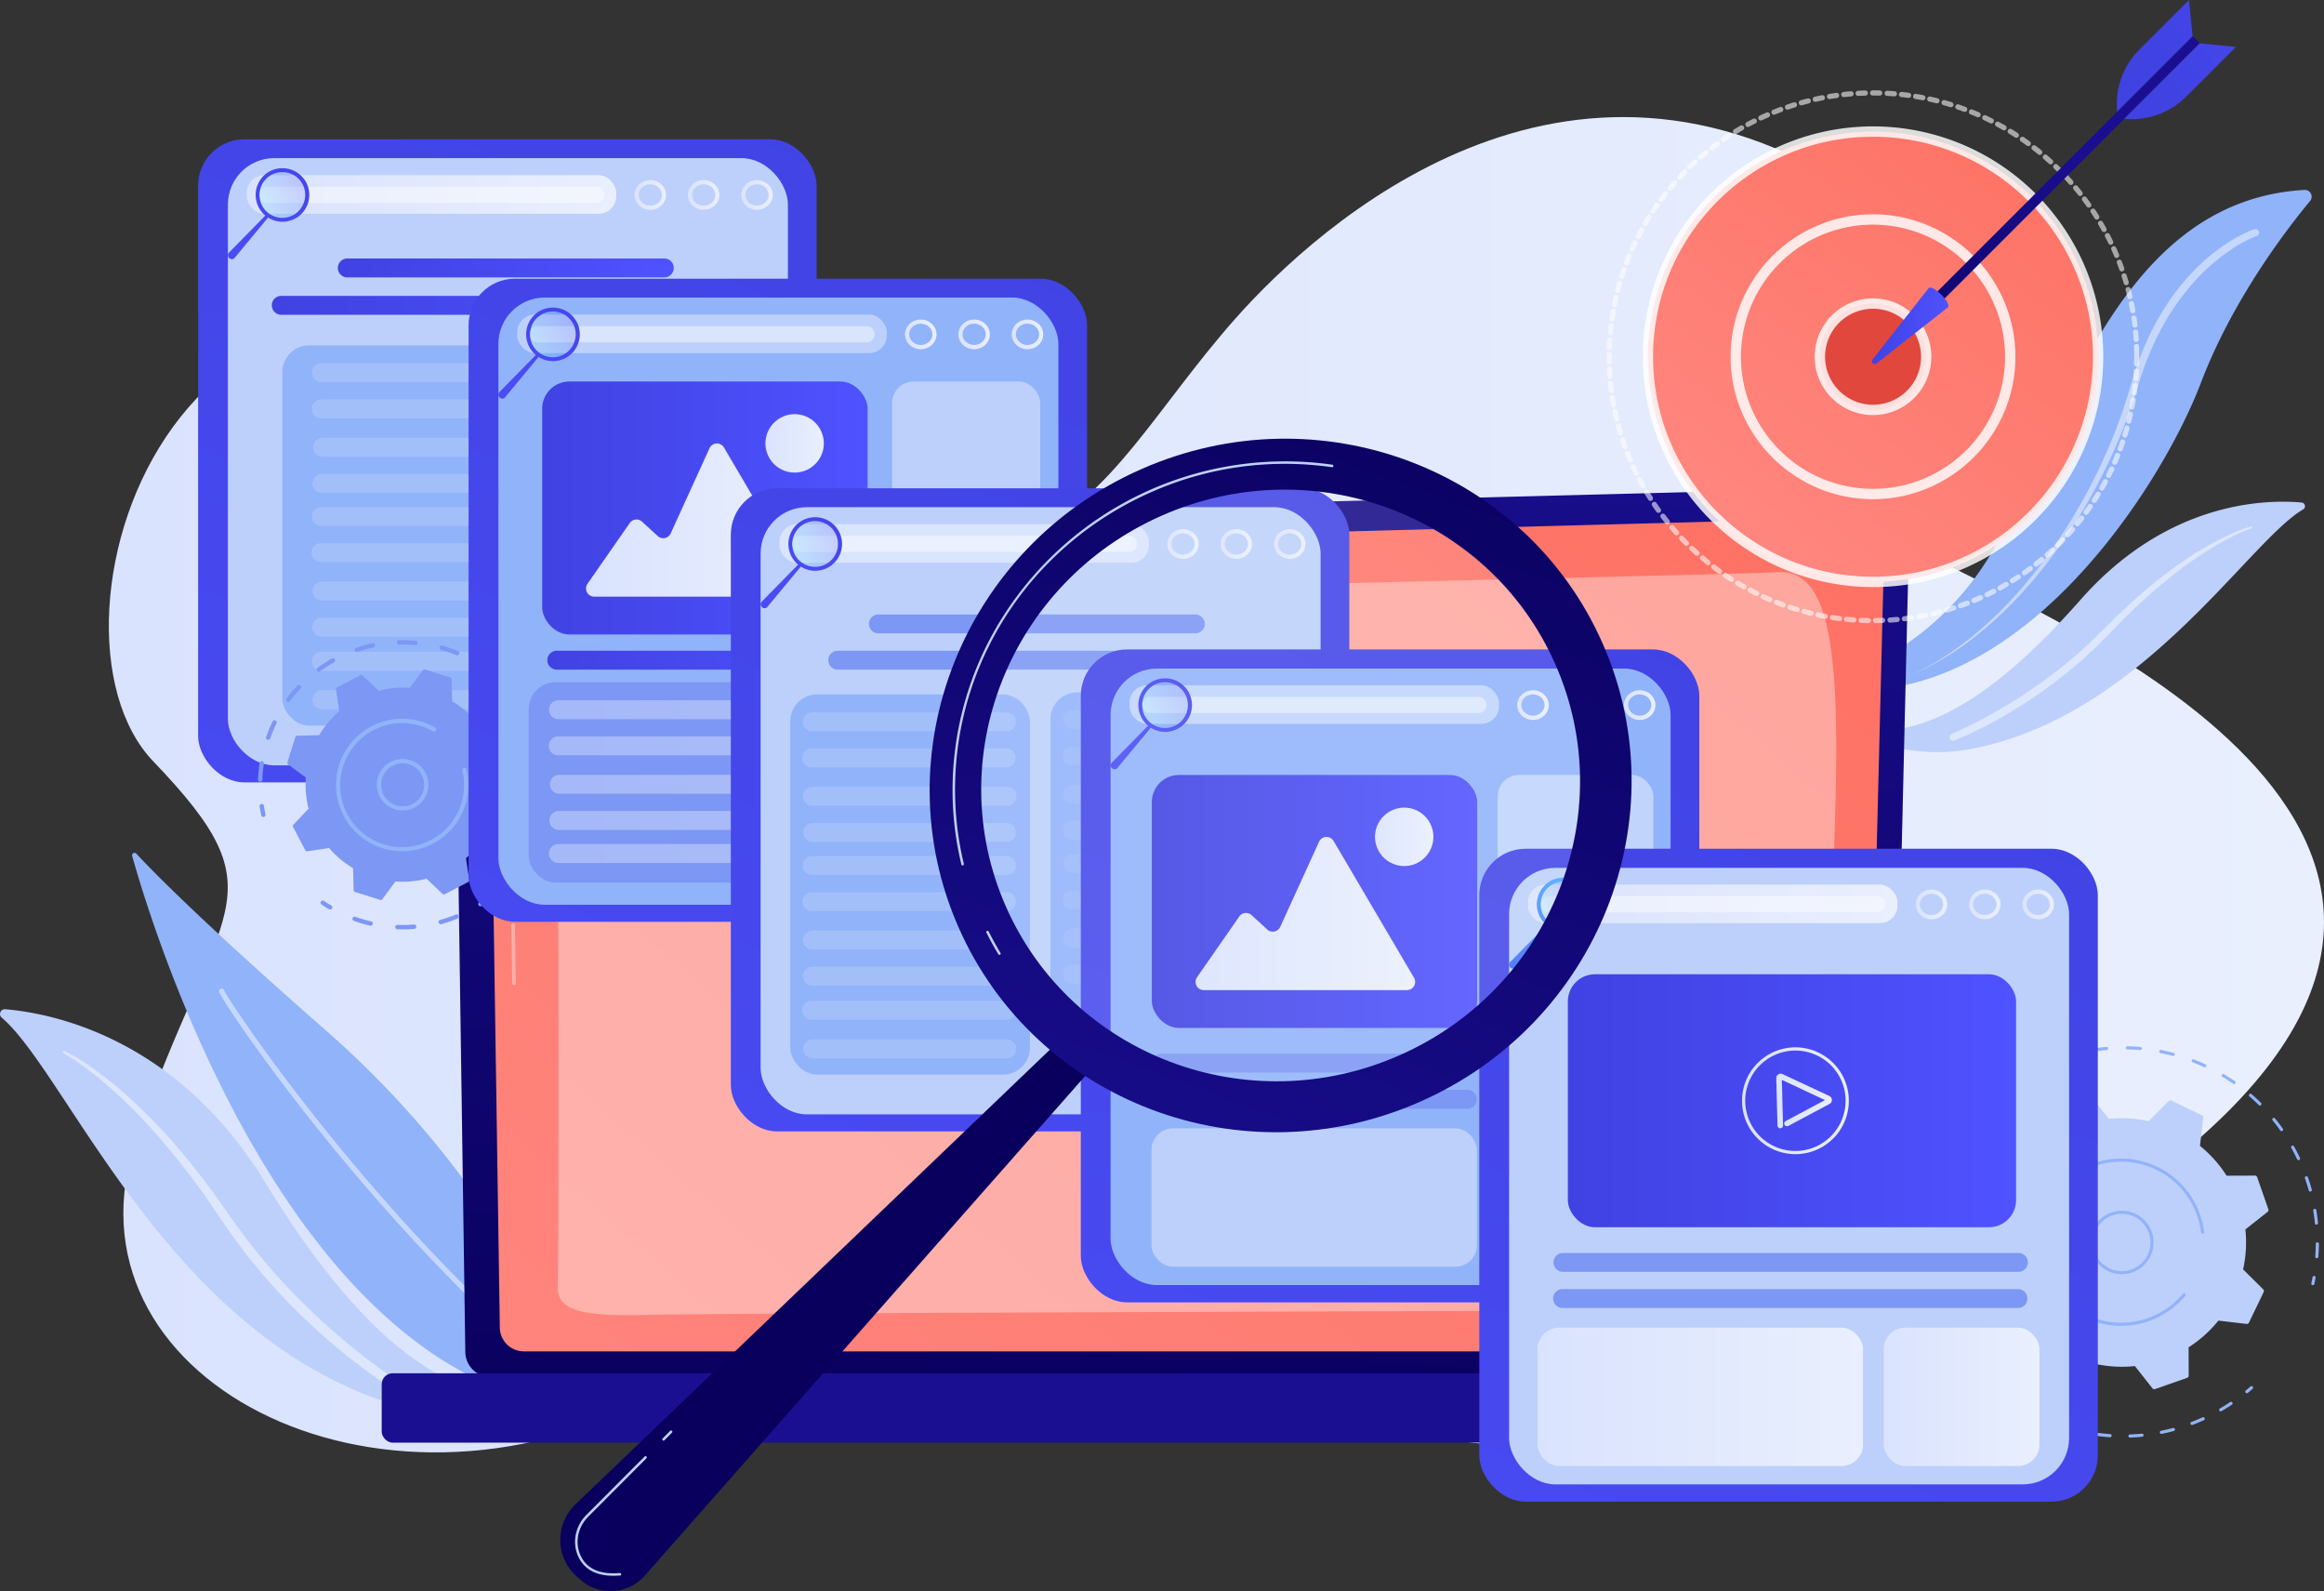 <?xml version="1.0" encoding="UTF-8"?> <svg xmlns="http://www.w3.org/2000/svg" xmlns:xlink="http://www.w3.org/1999/xlink" id="Illustration" viewBox="0 0 2176.04 1489.42"><rect x="0" y="0" width="2176.04" height="1489.42" fill="#333333" stroke="none"/><defs><style>.cls-1{fill:url(#linear-gradient);}.cls-2{fill:#91b3fa;}.cls-21,.cls-3{fill:#bdd0fb;}.cls-15,.cls-22,.cls-24,.cls-4,.cls-7,.cls-8,.cls-80{fill:#fff;}.cls-4{opacity:0.47;}.cls-5{fill:url(#linear-gradient-2);}.cls-6{fill:url(#linear-gradient-3);}.cls-7{opacity:0.37;}.cls-9{fill:url(#linear-gradient-4);}.cls-10{fill:url(#linear-gradient-5);}.cls-11{fill:url(#linear-gradient-6);}.cls-12{fill:url(#linear-gradient-7);}.cls-13{fill:url(#linear-gradient-8);}.cls-14{fill:url(#linear-gradient-9);}.cls-15,.cls-21,.cls-39,.cls-40,.cls-41,.cls-42,.cls-43,.cls-55{opacity:0.43;}.cls-16{fill:url(#linear-gradient-10);}.cls-17,.cls-37,.cls-53,.cls-64,.cls-73{opacity:0.2;}.cls-17{fill:url(#linear-gradient-11);}.cls-18{fill:url(#linear-gradient-12);}.cls-19{fill:url(#linear-gradient-13);}.cls-20{fill:url(#linear-gradient-14);}.cls-22{opacity:0.57;}.cls-23{fill:url(#linear-gradient-15);}.cls-24{opacity:0.83;}.cls-25{fill:url(#linear-gradient-16);}.cls-26{fill:url(#linear-gradient-17);}.cls-27{fill:url(#linear-gradient-18);}.cls-28{fill:url(#linear-gradient-19);}.cls-29{fill:url(#linear-gradient-20);}.cls-30{fill:url(#linear-gradient-21);}.cls-31{fill:#7d97f4;}.cls-32{fill:url(#linear-gradient-22);}.cls-33{fill:url(#linear-gradient-23);}.cls-34{fill:url(#linear-gradient-24);}.cls-35{fill:url(#linear-gradient-25);}.cls-36{fill:url(#linear-gradient-26);}.cls-37{fill:url(#linear-gradient-27);}.cls-38{fill:url(#linear-gradient-28);}.cls-39{fill:url(#linear-gradient-29);}.cls-40{fill:url(#linear-gradient-30);}.cls-41{fill:url(#linear-gradient-31);}.cls-42{fill:url(#linear-gradient-32);}.cls-43{fill:url(#linear-gradient-33);}.cls-44{fill:url(#linear-gradient-34);}.cls-45{fill:url(#linear-gradient-35);}.cls-46{fill:url(#linear-gradient-36);}.cls-47{fill:url(#linear-gradient-37);}.cls-48{fill:url(#linear-gradient-38);}.cls-49{fill:url(#linear-gradient-39);}.cls-50{fill:url(#linear-gradient-40);}.cls-51{fill:url(#linear-gradient-41);}.cls-52{fill:url(#linear-gradient-42);}.cls-53{fill:url(#linear-gradient-43);}.cls-54{fill:url(#linear-gradient-44);}.cls-56{fill:url(#linear-gradient-45);}.cls-57{fill:url(#linear-gradient-46);}.cls-58{fill:url(#linear-gradient-47);}.cls-59{fill:url(#linear-gradient-48);}.cls-60{fill:url(#linear-gradient-49);}.cls-61{fill:url(#linear-gradient-50);}.cls-62{fill:url(#linear-gradient-51);}.cls-63{fill:url(#linear-gradient-52);}.cls-64{fill:url(#linear-gradient-53);}.cls-65{fill:url(#linear-gradient-54);}.cls-66{fill:url(#linear-gradient-55);}.cls-67{fill:url(#linear-gradient-56);}.cls-68{fill:url(#linear-gradient-57);}.cls-69{fill:url(#linear-gradient-58);}.cls-70{fill:url(#linear-gradient-59);}.cls-71{fill:url(#linear-gradient-60);}.cls-72{fill:url(#linear-gradient-61);}.cls-73{fill:url(#linear-gradient-62);}.cls-74{fill:url(#linear-gradient-63);}.cls-75{fill:url(#linear-gradient-64);}.cls-76{fill:url(#linear-gradient-65);}.cls-77{fill:url(#linear-gradient-66);}.cls-78{fill:url(#linear-gradient-67);}.cls-79{fill:url(#linear-gradient-68);}.cls-80{opacity:0.12;}.cls-81{fill:url(#linear-gradient-69);}</style><linearGradient id="linear-gradient" x1="101.92" y1="734.57" x2="2176.04" y2="734.57" gradientUnits="userSpaceOnUse"><stop offset="0" stop-color="#dae3fe"></stop><stop offset="1" stop-color="#e9effd"></stop></linearGradient><linearGradient id="linear-gradient-2" x1="1081.38" y1="1376.37" x2="1116.72" y2="304.45" gradientUnits="userSpaceOnUse"><stop offset="0" stop-color="#09005d"></stop><stop offset="1" stop-color="#1a0f91"></stop></linearGradient><linearGradient id="linear-gradient-3" x1="1662.52" y1="260.93" x2="-13.13" y2="2174.8" gradientUnits="userSpaceOnUse"><stop offset="0" stop-color="#fe7062"></stop><stop offset="1" stop-color="#ff928e"></stop></linearGradient><linearGradient id="linear-gradient-4" x1="1115.61" y1="569.89" x2="1115.61" y2="1284.5" xlink:href="#linear-gradient-2"></linearGradient><linearGradient id="linear-gradient-5" x1="691.92" y1="-82.55" x2="-53.64" y2="1684.36" gradientUnits="userSpaceOnUse"><stop offset="0" stop-color="#4042e2"></stop><stop offset="1" stop-color="#4f52ff"></stop></linearGradient><linearGradient id="linear-gradient-6" x1="231.04" y1="182.01" x2="577.06" y2="182.01" xlink:href="#linear-gradient"></linearGradient><linearGradient id="linear-gradient-7" x1="594.12" y1="182.5" x2="623.64" y2="182.5" xlink:href="#linear-gradient"></linearGradient><linearGradient id="linear-gradient-8" x1="644.08" y1="182.5" x2="673.6" y2="182.5" xlink:href="#linear-gradient"></linearGradient><linearGradient id="linear-gradient-9" x1="694.04" y1="182.5" x2="723.56" y2="182.5" xlink:href="#linear-gradient"></linearGradient><linearGradient id="linear-gradient-10" x1="288.97" y1="83" x2="195.23" y2="311.23" xlink:href="#linear-gradient-5"></linearGradient><linearGradient id="linear-gradient-11" x1="1757.85" y1="962.14" x2="1803.81" y2="962.14" gradientTransform="translate(-1516.72 -779.54)" gradientUnits="userSpaceOnUse"><stop offset="0" stop-color="#53d8ff"></stop><stop offset="1" stop-color="#3840f7"></stop></linearGradient><linearGradient id="linear-gradient-12" x1="302.7" y1="88.64" x2="208.96" y2="316.87" xlink:href="#linear-gradient-5"></linearGradient><linearGradient id="linear-gradient-13" x1="254.5" y1="285.82" x2="698.65" y2="285.82" xlink:href="#linear-gradient-5"></linearGradient><linearGradient id="linear-gradient-14" x1="316.34" y1="250.82" x2="630.83" y2="250.82" xlink:href="#linear-gradient-5"></linearGradient><linearGradient id="linear-gradient-15" x1="1937.38" y1="90.14" x2="1462.81" y2="720.22" gradientTransform="translate(749.79 -1142.29) rotate(45)" xlink:href="#linear-gradient-3"></linearGradient><linearGradient id="linear-gradient-16" x1="1937.38" y1="90.14" x2="1462.81" y2="720.22" gradientTransform="translate(749.79 -1142.29) rotate(45)" xlink:href="#linear-gradient-3"></linearGradient><linearGradient id="linear-gradient-17" x1="1647.35" y1="475.22" x2="1172.77" y2="1105.29" gradientTransform="translate(1671.29 -1449.44) rotate(76.57)" gradientUnits="userSpaceOnUse"><stop offset="0" stop-color="#e1473d"></stop><stop offset="1" stop-color="#e9605a"></stop></linearGradient><linearGradient id="linear-gradient-18" x1="-1068.93" y1="3715.53" x2="-1144.23" y2="4021.45" gradientTransform="translate(3068.61 -3833.36)" xlink:href="#linear-gradient-2"></linearGradient><linearGradient id="linear-gradient-19" x1="1752.74" y1="305.02" x2="1824.36" y2="305.02" xlink:href="#linear-gradient-5"></linearGradient><linearGradient id="linear-gradient-20" x1="-1153" y1="4118.75" x2="-1184.37" y2="4455.3" gradientTransform="translate(-1700.23 2184.31) rotate(-135)" xlink:href="#linear-gradient-5"></linearGradient><linearGradient id="linear-gradient-21" x1="293.62" y1="4118.75" x2="262.25" y2="4455.29" gradientTransform="matrix(0.71, 0.71, 0.71, -0.71, -1113.64, 2770.9)" xlink:href="#linear-gradient-5"></linearGradient><linearGradient id="linear-gradient-22" x1="945.18" y1="47.95" x2="199.62" y2="1814.86" xlink:href="#linear-gradient-5"></linearGradient><linearGradient id="linear-gradient-23" x1="847.38" y1="313" x2="876.9" y2="313" xlink:href="#linear-gradient"></linearGradient><linearGradient id="linear-gradient-24" x1="897.34" y1="313" x2="926.86" y2="313" xlink:href="#linear-gradient"></linearGradient><linearGradient id="linear-gradient-25" x1="947.3" y1="313" x2="976.82" y2="313" xlink:href="#linear-gradient"></linearGradient><linearGradient id="linear-gradient-26" x1="542.23" y1="213.5" x2="448.49" y2="441.73" xlink:href="#linear-gradient-5"></linearGradient><linearGradient id="linear-gradient-27" x1="1930.22" y1="1189" x2="1976.17" y2="1189" gradientTransform="translate(-1435.8 -875.92)" xlink:href="#linear-gradient-11"></linearGradient><linearGradient id="linear-gradient-28" x1="555.96" y1="219.14" x2="462.23" y2="447.37" xlink:href="#linear-gradient-5"></linearGradient><linearGradient id="linear-gradient-29" x1="514.08" y1="664.36" x2="815.68" y2="664.36" xlink:href="#linear-gradient"></linearGradient><linearGradient id="linear-gradient-30" x1="513.82" y1="698.2" x2="815.42" y2="698.2" xlink:href="#linear-gradient"></linearGradient><linearGradient id="linear-gradient-31" x1="514.64" y1="734.16" x2="816.24" y2="734.16" xlink:href="#linear-gradient"></linearGradient><linearGradient id="linear-gradient-32" x1="514.38" y1="768" x2="815.98" y2="768" xlink:href="#linear-gradient"></linearGradient><linearGradient id="linear-gradient-33" x1="513.94" y1="798.93" x2="815.54" y2="798.93" xlink:href="#linear-gradient"></linearGradient><linearGradient id="linear-gradient-34" x1="512.52" y1="617.98" x2="812.38" y2="617.98" xlink:href="#linear-gradient-5"></linearGradient><linearGradient id="linear-gradient-35" x1="507.68" y1="475.52" x2="812.38" y2="475.52" xlink:href="#linear-gradient-5"></linearGradient><linearGradient id="linear-gradient-36" x1="548.67" y1="486.81" x2="754.29" y2="486.81" xlink:href="#linear-gradient"></linearGradient><linearGradient id="linear-gradient-37" x1="716.68" y1="415.03" x2="771.39" y2="415.03" gradientTransform="translate(215.46 -253.14) rotate(22.5)" xlink:href="#linear-gradient"></linearGradient><linearGradient id="linear-gradient-38" x1="1190.71" y1="244.18" x2="445.15" y2="2011.09" xlink:href="#linear-gradient-5"></linearGradient><linearGradient id="linear-gradient-39" x1="1092.91" y1="509.23" x2="1122.43" y2="509.23" xlink:href="#linear-gradient"></linearGradient><linearGradient id="linear-gradient-40" x1="1142.87" y1="509.23" x2="1172.39" y2="509.23" xlink:href="#linear-gradient"></linearGradient><linearGradient id="linear-gradient-41" x1="1192.83" y1="509.23" x2="1222.35" y2="509.23" xlink:href="#linear-gradient"></linearGradient><linearGradient id="linear-gradient-42" x1="787.76" y1="409.73" x2="694.02" y2="637.96" xlink:href="#linear-gradient-5"></linearGradient><linearGradient id="linear-gradient-43" x1="2067.29" y1="1471.84" x2="2113.24" y2="1471.84" gradientTransform="translate(-1757.51 81.33) rotate(-25.51)" xlink:href="#linear-gradient-11"></linearGradient><linearGradient id="linear-gradient-44" x1="801.49" y1="415.37" x2="707.76" y2="643.6" xlink:href="#linear-gradient-5"></linearGradient><linearGradient id="linear-gradient-45" x1="1520.86" y1="393.79" x2="766.88" y2="2180.64" xlink:href="#linear-gradient-5"></linearGradient><linearGradient id="linear-gradient-46" x1="1078.46" y1="843.81" x2="1383.15" y2="843.81" xlink:href="#linear-gradient-5"></linearGradient><linearGradient id="linear-gradient-47" x1="1119.44" y1="855.11" x2="1325.07" y2="855.11" xlink:href="#linear-gradient"></linearGradient><linearGradient id="linear-gradient-48" x1="1287.46" y1="783.33" x2="1342.16" y2="783.33" gradientTransform="translate(399.85 -443.53) rotate(22.5)" xlink:href="#linear-gradient"></linearGradient><linearGradient id="linear-gradient-49" x1="1420.61" y1="660.03" x2="1450.13" y2="660.03" xlink:href="#linear-gradient"></linearGradient><linearGradient id="linear-gradient-50" x1="1470.57" y1="660.03" x2="1500.09" y2="660.03" xlink:href="#linear-gradient"></linearGradient><linearGradient id="linear-gradient-51" x1="1520.53" y1="660.03" x2="1550.05" y2="660.03" xlink:href="#linear-gradient"></linearGradient><linearGradient id="linear-gradient-52" x1="1115.45" y1="560.53" x2="1021.72" y2="788.76" xlink:href="#linear-gradient-5"></linearGradient><linearGradient id="linear-gradient-53" x1="2298.08" y1="1749.07" x2="2344.04" y2="1749.07" gradientTransform="translate(-1230.42 -1088.99)" xlink:href="#linear-gradient-11"></linearGradient><linearGradient id="linear-gradient-54" x1="1129.19" y1="566.17" x2="1035.45" y2="794.4" xlink:href="#linear-gradient-5"></linearGradient><linearGradient id="linear-gradient-55" x1="1893.98" y1="580.35" x2="1140.01" y2="2367.2" xlink:href="#linear-gradient-5"></linearGradient><linearGradient id="linear-gradient-56" x1="1468.02" y1="1030.38" x2="1887.72" y2="1030.38" xlink:href="#linear-gradient-5"></linearGradient><linearGradient id="linear-gradient-57" x1="1430.65" y1="846.1" x2="1776.68" y2="846.1" xlink:href="#linear-gradient"></linearGradient><linearGradient id="linear-gradient-58" x1="1793.74" y1="846.6" x2="1823.26" y2="846.6" xlink:href="#linear-gradient"></linearGradient><linearGradient id="linear-gradient-59" x1="1843.7" y1="846.6" x2="1873.22" y2="846.6" xlink:href="#linear-gradient"></linearGradient><linearGradient id="linear-gradient-60" x1="1893.65" y1="846.6" x2="1923.17" y2="846.6" xlink:href="#linear-gradient"></linearGradient><linearGradient id="linear-gradient-61" x1="1488.58" y1="747.09" x2="1394.85" y2="975.32" gradientTransform="matrix(1, 0, 0, 1, 0, 0)" xlink:href="#linear-gradient-11"></linearGradient><linearGradient id="linear-gradient-62" x1="2554.48" y1="2078.15" x2="2600.43" y2="2078.15" gradientTransform="translate(-1757.51 81.33) rotate(-25.51)" xlink:href="#linear-gradient-11"></linearGradient><linearGradient id="linear-gradient-63" x1="1502.32" y1="752.74" x2="1408.58" y2="980.96" gradientTransform="matrix(1, 0, 0, 1, 0, 0)" xlink:href="#linear-gradient-11"></linearGradient><linearGradient id="linear-gradient-64" x1="1439.72" y1="1307.53" x2="1744.41" y2="1307.53" xlink:href="#linear-gradient"></linearGradient><linearGradient id="linear-gradient-65" x1="1763.82" y1="1307.53" x2="1909.64" y2="1307.53" xlink:href="#linear-gradient"></linearGradient><linearGradient id="linear-gradient-66" x1="1631.13" y1="1030.38" x2="1731.12" y2="1030.38" xlink:href="#linear-gradient"></linearGradient><linearGradient id="linear-gradient-67" x1="1663.16" y1="1030.6" x2="1715.25" y2="1030.6" xlink:href="#linear-gradient"></linearGradient><linearGradient id="linear-gradient-68" x1="792.79" y1="864.79" x2="820.27" y2="275.83" xlink:href="#linear-gradient-2"></linearGradient><linearGradient id="linear-gradient-69" x1="1360.59" y1="293.42" x2="1018.99" y2="1227.91" xlink:href="#linear-gradient-2"></linearGradient></defs><title>serviciso</title><path class="cls-1" d="M1827.44,530.78c-117.38-61.11,82-239.53-89.67-351.68-271.31-177.23-502,29.81-581.38,119.51-146.57,165.67-172,342.16-578.6,80.1s-557.13,205.94-434.26,334,61.12,130.43-15.79,353.09,223.78,380.24,484.93,241.63,225.15-153,571.21-8.07,596.66-29,815.08-186C2434.19,800.51,1944.81,591.88,1827.44,530.78Z"></path><path class="cls-2" d="M2103.8,1304.17a1.45,1.45,0,0,1-1.13-.53,1.47,1.47,0,0,1,.19-2.07q2.25-1.85,4.42-3.77a1.47,1.47,0,0,1,1.94,2.2q-2.2,1.95-4.49,3.83A1.43,1.43,0,0,1,2103.8,1304.17Z"></path><path class="cls-2" d="M1994.25,1345.67a1.47,1.47,0,0,1,0-2.93c3.73-.13,7.51-.38,11.24-.74a1.46,1.46,0,1,1,.28,2.91c-3.79.37-7.63.63-11.42.76Zm-18.45-.32h-.1c-3.8-.26-7.63-.65-11.4-1.14a1.47,1.47,0,0,1,.39-2.91c3.7.49,7.48.87,11.21,1.12a1.47,1.47,0,0,1-.1,2.93Zm48-3.15a1.46,1.46,0,0,1-.28-2.9c3.65-.74,7.34-1.61,11-2.58a1.47,1.47,0,1,1,.76,2.83c-3.68,1-7.43,1.87-11.15,2.62A1.36,1.36,0,0,1,2023.82,1342.2Zm-77.47-1.31a2,2,0,0,1-.34,0c-3.69-.88-7.41-1.88-11-3a1.46,1.46,0,1,1,.85-2.8c3.58,1.09,7.24,2.08,10.88,2.94a1.46,1.46,0,0,1,1.08,1.76A1.47,1.47,0,0,1,1946.35,1340.89Zm106.09-7a1.47,1.47,0,0,1-.52-2.84l1-.37c3.17-1.22,6.34-2.55,9.43-3.94a1.46,1.46,0,0,1,1.94.73,1.47,1.47,0,0,1-.74,1.94c-3.13,1.41-6.36,2.76-9.57,4l-1,.38A1.34,1.34,0,0,1,2052.44,1333.94ZM1918,1331.68a1.59,1.59,0,0,1-.56-.11c-3.51-1.47-7-3.06-10.42-4.74a1.47,1.47,0,0,1,1.3-2.63c3.34,1.65,6.79,3.22,10.25,4.66a1.47,1.47,0,0,1-.57,2.82Zm161.33-10.52a1.46,1.46,0,0,1-.74-2.73c3.24-1.88,6.46-3.88,9.57-6a1.46,1.46,0,0,1,1.62,2.44c-3.16,2.11-6.43,4.14-9.72,6A1.47,1.47,0,0,1,2079.35,1321.16ZM1891.58,1318a1.46,1.46,0,0,1-.78-.22c-3.23-2-6.43-4.16-9.51-6.37A1.47,1.47,0,1,1,1883,1309c3,2.17,6.18,4.28,9.35,6.27a1.46,1.46,0,0,1-.77,2.7Zm-23.87-17.8a1.45,1.45,0,0,1-1-.36c-2.86-2.52-5.66-5.15-8.34-7.84a1.45,1.45,0,0,1,0-2.07,1.47,1.47,0,0,1,2.07,0c2.64,2.64,5.4,5.24,8.2,7.71a1.46,1.46,0,0,1,.13,2.07A1.45,1.45,0,0,1,1867.71,1300.2Zm-20.61-21.45a1.48,1.48,0,0,1-1.14-.54c-2.39-2.94-4.73-6-6.94-9.1a1.47,1.47,0,0,1,2.39-1.7c2.17,3,4.47,6.06,6.82,8.95a1.47,1.47,0,0,1-1.13,2.39Zm-16.82-24.56a1.48,1.48,0,0,1-1.28-.74c-1.88-3.3-3.68-6.7-5.35-10.11a1.46,1.46,0,0,1,2.63-1.29c1.65,3.35,3.42,6.7,5.27,10a1.46,1.46,0,0,1-1.27,2.19Zm-12.59-27a1.44,1.44,0,0,1-1.37-1c-1.33-3.58-2.56-7.23-3.65-10.85a1.46,1.46,0,1,1,2.8-.85c1.08,3.56,2.29,7.15,3.59,10.68a1.46,1.46,0,0,1-.86,1.88A1.52,1.52,0,0,1,1817.69,1227.2Zm-8.07-28.67a1.46,1.46,0,0,1-1.43-1.19c-.72-3.71-1.34-7.51-1.84-11.3a1.47,1.47,0,0,1,2.91-.38c.49,3.73,1.09,7.47,1.8,11.13a1.45,1.45,0,0,1-1.15,1.71A1.43,1.43,0,0,1,1809.62,1198.53Zm-3.26-29.6a1.46,1.46,0,0,1-1.46-1.43c-.05-1.64-.07-3.28-.07-4.92,0-2.19,0-4.38.12-6.53a1.46,1.46,0,0,1,1.46-1.41h.06a1.46,1.46,0,0,1,1.41,1.52c-.08,2.11-.12,4.27-.12,6.42,0,1.61,0,3.22.07,4.84a1.46,1.46,0,0,1-1.43,1.5Z"></path><path class="cls-2" d="M1808,1139.08h-.2a1.46,1.46,0,0,1-1.25-1.65q.4-2.93.91-5.84a1.46,1.46,0,1,1,2.88.5q-.48,2.87-.89,5.74A1.46,1.46,0,0,1,1808,1139.08Z"></path><path class="cls-2" d="M1879.83,1018a1.44,1.44,0,0,1-1.17-.59,1.46,1.46,0,0,1,.3-2q2.37-1.76,4.8-3.43a1.47,1.47,0,1,1,1.67,2.41c-1.6,1.1-3.17,2.23-4.73,3.38A1.46,1.46,0,0,1,1879.83,1018Z"></path><path class="cls-2" d="M2169.3,1177.81h-.11a1.47,1.47,0,0,1-1.35-1.58c.3-3.93.48-7.93.52-11.88a1.46,1.46,0,0,1,1.46-1.45h0a1.46,1.46,0,0,1,1.45,1.48c0,4-.22,8.08-.53,12.08A1.46,1.46,0,0,1,2169.3,1177.81Zm-.33-31.45a1.47,1.47,0,0,1-1.46-1.32c-.38-3.93-.9-7.9-1.55-11.8a1.46,1.46,0,0,1,2.89-.48c.66,4,1.19,8,1.58,12a1.46,1.46,0,0,1-1.32,1.6Zm-5.78-30.92a1.46,1.46,0,0,1-1.41-1.07c-1.06-3.8-2.26-7.62-3.57-11.35a1.46,1.46,0,1,1,2.76-1c1.33,3.8,2.55,7.68,3.63,11.53a1.47,1.47,0,0,1-1,1.81A1.74,1.74,0,0,1,2163.19,1115.44Zm-11-29.47a1.48,1.48,0,0,1-1.33-.83c-1.69-3.57-3.52-7.13-5.44-10.58a1.46,1.46,0,1,1,2.55-1.43c2,3.51,3.82,7.12,5.54,10.75a1.45,1.45,0,0,1-.7,1.95A1.37,1.37,0,0,1,2152.19,1086Zm-15.88-27.14a1.45,1.45,0,0,1-1.19-.62c-2.29-3.22-4.71-6.41-7.2-9.47a1.46,1.46,0,1,1,2.27-1.84c2.53,3.1,5,6.34,7.31,9.62a1.46,1.46,0,0,1-.34,2A1.5,1.5,0,0,1,2136.31,1058.83Zm-20.33-24a1.43,1.43,0,0,1-1-.43c-2.81-2.77-5.74-5.49-8.73-8.08a1.46,1.46,0,1,1,1.92-2.21c3,2.63,6,5.39,8.87,8.21a1.47,1.47,0,0,1-1,2.51Zm-24.19-20.09a1.5,1.5,0,0,1-.83-.26c-3.25-2.26-6.61-4.43-10-6.46a1.46,1.46,0,1,1,1.51-2.51c3.43,2.06,6.85,4.27,10.15,6.56a1.47,1.47,0,0,1-.84,2.67Zm-190.59-10.41a1.46,1.46,0,0,1-.7-2.75c3.52-1.92,7.16-3.74,10.81-5.42a1.47,1.47,0,0,1,1.23,2.66c-3.6,1.66-7.17,3.45-10.64,5.33A1.46,1.46,0,0,1,1901.2,1004.37Zm163.31-5.22a1.51,1.51,0,0,1-.62-.14c-3.58-1.66-7.27-3.23-10.95-4.65a1.46,1.46,0,0,1,1-2.73c3.75,1.44,7.49,3,11.13,4.72a1.47,1.47,0,0,1-.61,2.8ZM1930,991.8a1.47,1.47,0,0,1-.47-2.86c3.81-1.28,7.71-2.46,11.58-3.49a1.47,1.47,0,0,1,1.79,1,1.46,1.46,0,0,1-1,1.79c-3.81,1-7.64,2.17-11.39,3.44A1.5,1.5,0,0,1,1930,991.8Zm104.91-3.38a1.28,1.28,0,0,1-.38,0c-3.81-1-7.71-1.93-11.59-2.7a1.46,1.46,0,0,1,.57-2.87c3.94.78,7.9,1.7,11.78,2.74a1.46,1.46,0,0,1-.38,2.88Zm-74.35-4.09a1.46,1.46,0,0,1-.22-2.91c4-.61,8-1.09,12-1.44a1.45,1.45,0,0,1,1.59,1.33,1.47,1.47,0,0,1-1.33,1.59c-3.94.34-7.91.82-11.82,1.42Zm43.38-1.39h-.13c-3.94-.34-7.94-.56-11.89-.65a1.46,1.46,0,0,1-1.43-1.5,1.49,1.49,0,0,1,1.5-1.43c4,.09,8.08.31,12.07.67a1.46,1.46,0,0,1-.12,2.92Z"></path><path class="cls-2" d="M2165.58,1203a1.73,1.73,0,0,1-.32,0,1.46,1.46,0,0,1-1.11-1.75c.41-1.89.8-3.78,1.16-5.69a1.46,1.46,0,1,1,2.87.54c-.36,1.94-.75,3.86-1.17,5.78A1.47,1.47,0,0,1,2165.58,1203Z"></path><path class="cls-3" d="M2119.56,1209.42a2.18,2.18,0,0,0-.43-2.49l-18.85-18.7a115.51,115.51,0,0,0,2.14-37.4l20.82-16.44a2.17,2.17,0,0,0,.71-2.43l-10.5-30.06a2.19,2.19,0,0,0-2.07-1.46l-26.53.11a115.58,115.58,0,0,0-24.95-27.94l3.1-26.37a2.19,2.19,0,0,0-1.22-2.22l-28.68-13.83a2.18,2.18,0,0,0-2.49.43l-18.7,18.85a115.51,115.51,0,0,0-37.4-2.14l-16.44-20.82a2.17,2.17,0,0,0-2.43-.71l-30.06,10.5a2.19,2.19,0,0,0-1.46,2.07l.11,26.53a115.58,115.58,0,0,0-27.94,24.95l-26.37-3.1a2.16,2.16,0,0,0-2.21,1.22l-13.84,28.68a2.18,2.18,0,0,0,.43,2.49l18.85,18.7a115.51,115.51,0,0,0-2.14,37.4l-20.82,16.44a2.17,2.17,0,0,0-.71,2.43l10.5,30.06a2.19,2.19,0,0,0,2.07,1.46l26.53-.11a115.41,115.41,0,0,0,25,27.94l-3.11,26.36a2.17,2.17,0,0,0,1.22,2.22l28.68,13.84a2.18,2.18,0,0,0,2.49-.43l18.7-18.85a115.51,115.51,0,0,0,37.4,2.14l16.44,20.82a2.17,2.17,0,0,0,2.43.71l30.06-10.5a2.19,2.19,0,0,0,1.46-2.07l-.11-26.53a115.41,115.41,0,0,0,27.94-25l26.37,3.11a2.19,2.19,0,0,0,2.22-1.22Z"></path><path class="cls-2" d="M1986.76,1192.76a29.72,29.72,0,1,1,16.34-4.91A29.7,29.7,0,0,1,1986.76,1192.76Zm-.1-56.54a26.84,26.84,0,1,0,5.44.55A27.14,27.14,0,0,0,1986.66,1136.22Z"></path><path class="cls-2" d="M1986.15,1241.09A78.29,78.29,0,1,1,2060,1137a79.43,79.43,0,0,1,3.62,14.81c.06.48.13,1,.19,1.42,0,.06,0,.12,0,.18a1.47,1.47,0,0,1-2.92.18,75.35,75.35,0,1,0-17,57.54,1.46,1.46,0,0,1,2.06-.19,1.46,1.46,0,0,1,.19,2.06,78.35,78.35,0,0,1-60,28.12Z"></path><path class="cls-3" d="M1.58,952.58a4.48,4.48,0,0,1,3.29-7.86c43.87,3.66,160.35,26.41,243.33,161.88,104.11,170,181.28,200.9,248.84,203.5,0,0-68.06,27.57-148.33-2.25C151.66,1234.62,60.54,1002.22,1.58,952.58Z"></path><path class="cls-4" d="M60.36,983.86a176.51,176.51,0,0,1,24,14.38l2.88,2,2.82,2.06,5.64,4.13q5.51,4.29,11,8.64a466.74,466.74,0,0,1,40.71,38.21c13,13.34,24.81,27.77,36.54,42.22l8.45,11.11,4.23,5.55,2.12,2.78,2,2.85,16.1,22.72a562.72,562.72,0,0,0,71.43,83.62q19.71,19.25,41.13,36.64c3.53,2.93,7.17,5.73,10.75,8.61s7.29,5.58,10.95,8.34,7.4,5.43,11.17,8,7.56,5.22,11.3,7.63l.11.07a4.33,4.33,0,0,1-4.61,7.33c-8.12-5-15.74-10.25-23.34-15.72-3.76-2.76-7.52-5.53-11.23-8.35s-7.4-5.69-11-8.62c-14.54-11.68-28.46-24.14-41.84-37.14-6.77-6.41-13.18-13.2-19.62-19.94-3.19-3.41-6.24-6.94-9.36-10.41l-4.66-5.22c-1.56-1.74-3-3.58-4.5-5.36l-8.93-10.78c-2.94-3.63-5.69-7.4-8.54-11.09l-4.25-5.57c-.7-.93-1.43-1.84-2.1-2.8l-2-2.87-8-11.49c-2.7-3.85-5.25-7.64-7.84-11.45l-7.76-11.42-1.94-2.86-2-2.78L186,1111.3l-8.15-11.15-8.51-10.86c-2.86-3.61-5.63-7.29-8.65-10.76l-8.9-10.56c-1.45-1.78-3-3.49-4.53-5.2l-4.6-5.15a465,465,0,0,0-39.06-39q-5.2-4.51-10.49-9l-5.39-4.31-2.7-2.15-2.76-2.06c-1.86-1.36-3.68-2.77-5.56-4.09l-5.67-3.93c-3.83-2.5-7.71-5.07-11.7-7.17l0,0a1.16,1.16,0,0,1,1-2.07Z"></path><path class="cls-2" d="M123.77,801.21c18.76,67.2,143.71,477.69,405.74,515.79a10.77,10.77,0,0,0,11.75-14.08C525,1254.55,464.78,1104.48,305,964.43c-115.27-101-162-148.79-177.38-165.38A2.27,2.27,0,0,0,123.77,801.21Z"></path><path class="cls-4" d="M541.32,1305.42a2.55,2.55,0,0,1-1.63-.55c-98.6-79.19-183.61-175.55-237.56-242.44-58-71.86-96.57-130.18-96.95-134.27a2.5,2.5,0,0,1,4.94-.75c3.42,8.91,145.43,223.16,332.7,373.56a2.5,2.5,0,0,1-1.5,4.45ZM210.16,927.69Z"></path><path class="cls-2" d="M1695.47,641.45S1813.38,624,1876.71,495.62c61.55-124.76,117.35-308.59,281.08-317.84a6.34,6.34,0,0,1,5.22,10.37c-20.88,25.1-72.33,91.57-102.25,170.26C2022.55,458.86,1880.4,681.08,1695.47,641.45Z"></path><path class="cls-4" d="M2112.93,220.94l-.32.11-.44.16-.91.34c-.61.24-1.23.5-1.85.77-1.24.54-2.49,1.1-3.71,1.7-2.47,1.19-4.9,2.48-7.3,3.83a156.8,156.8,0,0,0-13.93,8.94c-4.51,3.2-8.82,6.69-13,10.31s-8.2,7.46-12.08,11.41a226.13,226.13,0,0,0-38.31,54.28,277,277,0,0,0-13.31,30.68l-2.77,7.9-2.51,8-2.54,8.11c-.83,2.72-1.68,5.43-2.62,8.12a513.43,513.43,0,0,1-25.84,63l-3.79,7.63-3.94,7.55c-1.29,2.53-2.67,5-4,7.49s-2.7,5-4.15,7.44c-5.6,9.87-11.6,19.51-17.81,29s-12.9,18.67-19.77,27.69-14.17,17.71-21.7,26.19-15.5,16.56-23.73,24.36a335,335,0,0,1-25.88,22,274.44,274.44,0,0,1-28.09,19,242.88,242.88,0,0,1-30.26,15.27,243.06,243.06,0,0,0,29.81-16,273.38,273.38,0,0,0,27.48-19.67q13.13-10.65,25.21-22.48t23.08-24.64q11-12.84,21-26.41T1934,495.31c6-9.51,11.82-19.15,17.22-29,1.4-2.44,2.67-4.95,4-7.42s2.65-5,3.9-7.48l3.79-7.53,3.63-7.61a508.57,508.57,0,0,0,24.63-62.67c.88-2.66,1.68-5.35,2.46-8s1.57-5.35,2.42-8.1l2.5-8.19,2.78-8.1a284.16,284.16,0,0,1,13.39-31.58A236,236,0,0,1,2032.24,280a219.15,219.15,0,0,1,21.91-26.57,183.42,183.42,0,0,1,26.2-22.45,164.18,164.18,0,0,1,14.67-9.21c1.25-.71,2.55-1.36,3.83-2s2.59-1.3,3.92-1.9,2.66-1.2,4-1.76c.68-.28,1.36-.56,2.07-.81q.51-.21,1.08-.39l.56-.19.69-.21a3.34,3.34,0,0,1,2,6.36Z"></path><path class="cls-3" d="M2156.53,476.82a3.45,3.45,0,0,0-1.46-6.41c-33.9-3.06-125.66-1.23-206.9,90.91-101.92,115.6-164.81,128.89-216.62,121.88,0,0,48.17,30.07,113.27,18C2004.67,671.68,2105,506.79,2156.53,476.82Z"></path><path class="cls-4" d="M2108.06,494.56c-3.32,1.07-6.61,2.51-9.86,3.91l-4.84,2.23c-1.61.76-3.19,1.59-4.78,2.38l-2.38,1.2-2.34,1.28-4.68,2.56q-4.62,2.7-9.18,5.44a358.58,358.58,0,0,0-35,24.5l-4.18,3.3c-1.4,1.1-2.8,2.2-4.15,3.36l-8.18,6.86c-2.76,2.24-5.36,4.68-8,7l-7.93,7.15-7.69,7.41-3.85,3.7-1.92,1.85-1.86,1.92-7.43,7.67c-2.48,2.55-4.93,5.1-7.5,7.67l-7.62,7.69-1.91,1.92c-.64.64-1.32,1.23-2,1.85l-4,3.67c-2.66,2.44-5.26,5-8,7.31l-8.24,7c-1.38,1.16-2.72,2.37-4.14,3.48l-4.24,3.36c-2.84,2.22-5.64,4.51-8.52,6.68-5.8,4.28-11.59,8.6-17.6,12.58-11.92,8.12-24.18,15.76-36.82,22.72-3.15,1.75-6.36,3.39-9.54,5.1s-6.44,3.26-9.67,4.87c-6.52,3.15-13,6.14-19.87,8.86a3.34,3.34,0,0,1-2.53-6.19l.09,0c3.17-1.34,6.44-2.79,9.62-4.32s6.39-3.06,9.58-4.62,6.32-3.23,9.45-4.9,6.25-3.36,9.34-5.12q18.62-10.36,36.2-22.44a434.18,434.18,0,0,0,65.54-54.19l15.29-15.16,1.92-1.9,2-1.83,4-3.67,7.92-7.33c10.85-9.46,21.76-18.87,33.45-27.3a362.18,362.18,0,0,1,36.09-23.69q4.74-2.6,9.51-5.12l4.84-2.39,2.42-1.2,2.46-1.12a137,137,0,0,1,20.22-7.75.9.9,0,0,1,.52,1.72Z"></path><path class="cls-5" d="M1769.48,1265.29a23.85,23.85,0,0,1-23.79,23.76H459.46a23.84,23.84,0,0,1-23.78-23.76L425,526.12c0-13.06,15.4-38.58,43.62-36.66l1257.05-32.53a59.95,59.95,0,0,1,61.5,61.31Z"></path><path class="cls-6" d="M1746,1242.49a22.57,22.57,0,0,1-22.5,22.5h-1233a22.57,22.57,0,0,1-22.5-22.5l-10.1-671c1.19-40.38,36.59-54.89,58-54l1204.76-32.33a42.13,42.13,0,0,1,43.22,43.11Z"></path><path class="cls-7" d="M481.3,922.11a1.71,1.71,0,0,1-1.7-1.68L478.8,866a1.71,1.71,0,0,1,1.68-1.73h0a1.7,1.7,0,0,1,1.7,1.68l.8,54.41a1.7,1.7,0,0,1-1.67,1.73Z"></path><path class="cls-8" d="M479.34,788.76a1.71,1.71,0,0,1-1.7-1.68l-3.06-208.42c.07-13.88,4.34-25,12.71-33,15.24-14.6,39.08-13.86,40.1-13.82l384.74-10.33a1.7,1.7,0,1,1,.09,3.4L527.38,535.23c-1.07-.05-23.53-.73-37.73,12.89C482,555.48,478,565.75,478,578.64L481,787a1.7,1.7,0,0,1-1.67,1.73Z"></path><path class="cls-7" d="M522.3,1205.26c1.29-55.46.81-546.57-2.37-589s62.87-50.37,164.29-55.14,957.14-23.67,979.17-25.46c49.53-4,59.78,70,54.82,230.71-3.72,120.74-9.89,319.63-12.73,411.09a50.47,50.47,0,0,1-50.35,48.92c-205.92.56-995.15,2.82-1047.69,4.39C547,1232.58,521.79,1227.25,522.3,1205.26Z"></path><rect class="cls-9" x="357.41" y="1285.46" width="1516.41" height="64.95" rx="10.26" ry="10.26"></rect><rect class="cls-10" x="185.51" y="130.38" width="579.12" height="601.96" rx="43.37" ry="43.37"></rect><rect class="cls-3" x="213.41" y="148.02" width="524.33" height="568.38" rx="43.37" ry="43.37"></rect><rect class="cls-11" x="231.04" y="163.98" width="346.02" height="36.07" rx="16.53" ry="16.53"></rect><path class="cls-12" d="M608.88,196.41c-8.14,0-14.76-6.24-14.76-13.91s6.62-13.9,14.76-13.9,14.76,6.24,14.76,13.9S617,196.41,608.88,196.41Zm0-23.95c-6,0-10.89,4.51-10.89,10s4.88,10.05,10.89,10.05,10.89-4.51,10.89-10.05S614.89,172.46,608.88,172.46Z"></path><path class="cls-13" d="M658.84,196.41c-8.14,0-14.76-6.24-14.76-13.91s6.62-13.9,14.76-13.9,14.76,6.24,14.76,13.9S667,196.41,658.84,196.41Zm0-23.95c-6,0-10.89,4.51-10.89,10s4.88,10.05,10.89,10.05,10.89-4.51,10.89-10.05S664.85,172.46,658.84,172.46Z"></path><path class="cls-14" d="M708.8,196.41c-8.14,0-14.76-6.24-14.76-13.91s6.62-13.9,14.76-13.9,14.76,6.24,14.76,13.9S716.94,196.41,708.8,196.41Zm0-23.95c-6,0-10.9,4.51-10.9,10s4.89,10.05,10.9,10.05,10.89-4.51,10.89-10.05S714.8,172.46,708.8,172.46Z"></path><path class="cls-15" d="M557.87,189.94H250.76a7.59,7.59,0,1,1,0-15.17H557.87a7.59,7.59,0,1,1,0,15.17Z"></path><path class="cls-16" d="M249.17,201.07l-34.71,35.34a3.55,3.55,0,0,0,.25,5.22l.26.22a3.3,3.3,0,0,0,4.68-.42l31.78-38.33Z"></path><ellipse class="cls-17" cx="264.09" cy="182.66" rx="22.98" ry="22.56" transform="translate(-52.92 131.56) rotate(-25.51)"></ellipse><path class="cls-18" d="M253.27,160a25.11,25.11,0,1,0,33.89,11.65A25.34,25.34,0,0,0,253.27,160Zm20,42a21.42,21.42,0,1,1,10.46-28.73A21.62,21.62,0,0,1,273.31,202Z"></path><path class="cls-19" d="M689.79,294.68H263.37a8.86,8.86,0,1,1,0-17.72H689.79a8.86,8.86,0,0,1,0,17.72Z"></path><path class="cls-20" d="M622,259.68H325.21a8.86,8.86,0,1,1,0-17.72H622a8.86,8.86,0,1,1,0,17.72Z"></path><rect class="cls-2" x="264.37" y="323.27" width="426.36" height="355.94" rx="25.14" ry="25.14"></rect><path class="cls-21" d="M652.85,357.73H301A8.86,8.86,0,0,1,301,340H652.85a8.86,8.86,0,0,1,0,17.72Z"></path><path class="cls-21" d="M652.53,391.57H300.72a8.86,8.86,0,0,1,0-17.72H652.53a8.86,8.86,0,1,1,0,17.72Z"></path><path class="cls-21" d="M653.54,427.54H301.73a8.87,8.87,0,0,1,0-17.73H653.54a8.87,8.87,0,0,1,0,17.73Z"></path><path class="cls-21" d="M653.22,461.37H301.41a8.86,8.86,0,0,1,0-17.72H653.22a8.86,8.86,0,0,1,0,17.72Z"></path><path class="cls-21" d="M652.68,492.3H300.87a8.86,8.86,0,0,1,0-17.72H652.68a8.86,8.86,0,0,1,0,17.72Z"></path><path class="cls-21" d="M652.35,526.13H300.55a8.86,8.86,0,0,1,0-17.72h351.8a8.86,8.86,0,1,1,0,17.72Z"></path><path class="cls-21" d="M653.37,562.1H301.56a8.86,8.86,0,0,1,0-17.72H653.37a8.86,8.86,0,0,1,0,17.72Z"></path><path class="cls-21" d="M653,595.93H301.24a8.86,8.86,0,0,1,0-17.72H653a8.86,8.86,0,1,1,0,17.72Z"></path><path class="cls-21" d="M652.34,627.91H300.54a8.87,8.87,0,0,1,0-17.73h351.8a8.87,8.87,0,0,1,0,17.73Z"></path><path class="cls-21" d="M653.35,663.87H301.55a8.86,8.86,0,0,1,0-17.72h351.8a8.86,8.86,0,0,1,0,17.72Z"></path><path class="cls-22" d="M1756.13,583.3a2.42,2.42,0,0,1,0-4.84c2.22,0,4.47-.07,6.7-.15a2.42,2.42,0,0,1,.17,4.83c-2.27.08-4.56.13-6.82.16Zm-6.77,0h0c-2.29,0-4.58-.12-6.83-.22a2.41,2.41,0,1,1,.22-4.82c2.2.09,4.45.16,6.69.2a2.42,2.42,0,0,1,0,4.84Zm20.28-.47a2.42,2.42,0,0,1-.15-4.83c2.21-.14,4.46-.31,6.68-.51a2.41,2.41,0,1,1,.43,4.81c-2.26.21-4.55.39-6.81.53Zm-33.79-.13h-.18c-2.27-.16-4.57-.36-6.8-.58a2.42,2.42,0,1,1,.47-4.81c2.2.22,4.44.41,6.68.57a2.42,2.42,0,0,1-.17,4.83Zm47.26-1.09a2.42,2.42,0,0,1-.28-4.82c2.23-.26,4.47-.56,6.64-.88a2.42,2.42,0,0,1,.7,4.79c-2.22.32-4.49.62-6.77.89A1.46,1.46,0,0,1,1783.11,581.58Zm-60.72-.25a1.62,1.62,0,0,1-.31,0c-2.27-.28-4.54-.61-6.77-.95a2.42,2.42,0,0,1,.75-4.78c2.17.34,4.41.66,6.63.94a2.41,2.41,0,0,1-.3,4.81Zm74.11-1.71a2.42,2.42,0,0,1-.42-4.8c2.2-.38,4.41-.8,6.59-1.24a2.42,2.42,0,0,1,1,4.74c-2.22.45-4.48.88-6.72,1.27Zm-87.48-.36a2.18,2.18,0,0,1-.44,0c-2.22-.41-4.48-.85-6.7-1.32a2.42,2.42,0,1,1,1-4.73c2.18.46,4.39.9,6.57,1.3a2.41,2.41,0,0,1-.43,4.79Zm100.73-2.33a2.42,2.42,0,0,1-.54-4.77c2.16-.5,4.35-1,6.5-1.6a2.41,2.41,0,1,1,1.22,4.67c-2.19.58-4.43,1.13-6.63,1.64A2.57,2.57,0,0,1,1809.75,576.93Zm-114-.47a2.22,2.22,0,0,1-.57-.07c-2.2-.53-4.43-1.1-6.62-1.69a2.41,2.41,0,1,1,1.27-4.66c2.14.58,4.32,1.13,6.49,1.65a2.42,2.42,0,0,1-.57,4.77Zm127.06-3a2.41,2.41,0,0,1-.67-4.73c2.13-.62,4.28-1.28,6.41-2a2.41,2.41,0,1,1,1.47,4.6c-2.16.69-4.36,1.37-6.53,2A2.59,2.59,0,0,1,1822.84,573.51Zm-140.12-.58a2.35,2.35,0,0,1-.69-.1c-2.18-.65-4.37-1.34-6.52-2.05a2.42,2.42,0,1,1,1.51-4.59c2.11.7,4.26,1.37,6.39,2a2.42,2.42,0,0,1-.69,4.73Zm153-3.55a2.42,2.42,0,0,1-.81-4.7c2.1-.73,4.21-1.51,6.29-2.31a2.42,2.42,0,0,1,1.73,4.52c-2.12.81-4.28,1.6-6.41,2.35A2.29,2.29,0,0,1,1835.73,569.38Zm-165.88-.7a2.36,2.36,0,0,1-.82-.14c-2.15-.78-4.31-1.59-6.41-2.42a2.42,2.42,0,1,1,1.77-4.5c2.06.82,4.17,1.61,6.28,2.37a2.42,2.42,0,0,1-.82,4.69Zm178.49-4.13a2.42,2.42,0,0,1-.93-4.65c2-.85,4.1-1.74,6.13-2.64a2.42,2.42,0,1,1,2,4.41c-2.07.92-4.18,1.83-6.26,2.69A2.3,2.3,0,0,1,1848.34,564.55Zm-191.12-.83a2.43,2.43,0,0,1-.94-.19c-2.11-.9-4.22-1.83-6.27-2.77a2.41,2.41,0,1,1,2-4.39c2,.92,4.08,1.83,6.15,2.71a2.42,2.42,0,0,1-1,4.64ZM1860.65,559a2.41,2.41,0,0,1-1.05-4.59c2-1,4-2,6-3a2.42,2.42,0,1,1,2.22,4.3c-2,1-4.06,2.05-6.1,3A2.47,2.47,0,0,1,1860.65,559Zm-215.76-1a2.5,2.5,0,0,1-1.06-.25c-2.06-1-4.11-2.06-6.1-3.11a2.42,2.42,0,1,1,2.25-4.28c2,1,4,2.06,6,3a2.42,2.42,0,0,1-1.07,4.59Zm227.76-5.22a2.41,2.41,0,0,1-1.17-4.53c1.94-1.07,3.89-2.18,5.81-3.31a2.42,2.42,0,0,1,2.45,4.17c-2,1.15-4,2.28-5.93,3.37A2.45,2.45,0,0,1,1872.65,552.86Zm-239.75-1.1a2.46,2.46,0,0,1-1.19-.31c-2-1.12-4-2.27-5.91-3.43a2.42,2.42,0,0,1,2.48-4.15c1.91,1.14,3.86,2.27,5.8,3.37a2.41,2.41,0,0,1-1.18,4.52ZM1884.29,546a2.42,2.42,0,0,1-1.28-4.47c1.88-1.17,3.77-2.38,5.63-3.61a2.42,2.42,0,0,1,2.67,4c-1.9,1.25-3.83,2.49-5.74,3.68A2.4,2.4,0,0,1,1884.29,546Zm-263-1.23a2.45,2.45,0,0,1-1.29-.38c-1.9-1.21-3.82-2.47-5.72-3.76a2.42,2.42,0,1,1,2.71-4c1.86,1.26,3.74,2.49,5.6,3.68a2.42,2.42,0,0,1-1.3,4.46Zm274.29-6.23a2.41,2.41,0,0,1-1.39-4.39c1.81-1.27,3.63-2.59,5.42-3.92a2.41,2.41,0,1,1,2.88,3.87c-1.82,1.36-3.68,2.71-5.53,4A2.38,2.38,0,0,1,1895.56,538.57Zm-285.51-1.36a2.43,2.43,0,0,1-1.4-.45c-1.85-1.32-3.7-2.69-5.5-4.06a2.42,2.42,0,1,1,2.92-3.85c1.77,1.34,3.58,2.68,5.39,4a2.42,2.42,0,0,1-1.41,4.38Zm296.35-6.71a2.38,2.38,0,0,1-1.9-.92,2.41,2.41,0,0,1,.4-3.39c1.75-1.37,3.5-2.79,5.2-4.21a2.42,2.42,0,1,1,3.1,3.71c-1.75,1.45-3.53,2.9-5.31,4.3A2.44,2.44,0,0,1,1906.4,530.5ZM1599.27,529a2.39,2.39,0,0,1-1.51-.54c-1.76-1.41-3.53-2.87-5.27-4.35a2.41,2.41,0,1,1,3.12-3.68c1.71,1.45,3.45,2.88,5.17,4.26a2.42,2.42,0,0,1,.37,3.4A2.38,2.38,0,0,1,1599.27,529Zm317.52-7.17a2.42,2.42,0,0,1-1.6-4.24c1.67-1.46,3.34-3,5-4.48a2.42,2.42,0,0,1,3.29,3.54c-1.66,1.53-3.36,3.08-5.07,4.57A2.39,2.39,0,0,1,1916.79,521.86ZM1589,520.27a2.43,2.43,0,0,1-1.61-.62c-1.69-1.52-3.38-3.07-5-4.63a2.42,2.42,0,0,1,3.33-3.51c1.61,1.53,3.27,3,4.93,4.54a2.42,2.42,0,0,1-1.62,4.22Zm337.75-7.62a2.42,2.42,0,0,1-1.7-4.14c1.59-1.56,3.18-3.16,4.72-4.76a2.42,2.42,0,0,1,3.48,3.36c-1.58,1.63-3.19,3.26-4.81,4.85A2.41,2.41,0,0,1,1926.7,512.65ZM1579.13,511a2.41,2.41,0,0,1-1.71-.7c-1.6-1.6-3.2-3.25-4.76-4.9a2.42,2.42,0,0,1,3.51-3.32c1.53,1.62,3.1,3.23,4.67,4.8a2.41,2.41,0,0,1-1.71,4.12Zm357-8a2.38,2.38,0,0,1-1.63-.64,2.42,2.42,0,0,1-.15-3.41c1.49-1.63,3-3.31,4.45-5a2.42,2.42,0,0,1,3.66,3.17c-1.5,1.72-3,3.44-4.55,5.1A2.39,2.39,0,0,1,1936.09,502.92Zm-366.26-1.78a2.42,2.42,0,0,1-1.8-.8c-1.51-1.69-3-3.42-4.49-5.14a2.42,2.42,0,0,1,3.69-3.13c1.43,1.69,2.91,3.39,4.4,5a2.41,2.41,0,0,1-1.8,4ZM1945,492.68a2.41,2.41,0,0,1-1.87-3.94c1.4-1.72,2.81-3.49,4.17-5.25a2.42,2.42,0,0,1,3.82,3c-1.39,1.8-2.82,3.6-4.25,5.35A2.43,2.43,0,0,1,1945,492.68Zm-383.87-1.84a2.39,2.39,0,0,1-1.88-.91c-1.42-1.76-2.83-3.57-4.2-5.38a2.42,2.42,0,0,1,3.85-2.92c1.34,1.77,2.73,3.55,4.12,5.28a2.43,2.43,0,0,1-1.89,3.93ZM1953.23,482a2.37,2.37,0,0,1-1.42-.47,2.43,2.43,0,0,1-.53-3.38c1.31-1.78,2.62-3.62,3.89-5.46a2.42,2.42,0,1,1,4,2.75c-1.3,1.87-2.63,3.74-4,5.57A2.39,2.39,0,0,1,1953.23,482Zm-400.32-1.91a2.4,2.4,0,0,1-2-1c-1.32-1.83-2.63-3.71-3.9-5.6a2.41,2.41,0,0,1,4-2.7c1.25,1.84,2.54,3.69,3.83,5.48a2.42,2.42,0,0,1-2,3.83Zm408-9.24a2.35,2.35,0,0,1-1.31-.39,2.41,2.41,0,0,1-.71-3.34c1.22-1.87,2.42-3.78,3.58-5.67a2.41,2.41,0,1,1,4.12,2.52c-1.18,1.93-2.41,3.88-3.65,5.78A2.4,2.4,0,0,1,1960.92,470.83Zm-415.57-1.95a2.4,2.4,0,0,1-2-1.12c-1.23-1.91-2.43-3.87-3.59-5.8a2.41,2.41,0,0,1,4.14-2.48c1.14,1.89,2.32,3.81,3.52,5.69a2.4,2.4,0,0,1-.74,3.33A2.36,2.36,0,0,1,1545.35,468.88Zm422.65-9.6a2.48,2.48,0,0,1-1.2-.32,2.41,2.41,0,0,1-.89-3.3c1.1-1.93,2.2-3.9,3.26-5.87a2.42,2.42,0,1,1,4.25,2.3c-1.08,2-2.2,4-3.33,6A2.42,2.42,0,0,1,1968,459.28Zm-429.6-2a2.4,2.4,0,0,1-2.1-1.23c-1.12-2-2.21-4-3.27-6a2.42,2.42,0,0,1,4.28-2.25c1,2,2.11,3.93,3.2,5.87a2.42,2.42,0,0,1-.92,3.29A2.46,2.46,0,0,1,1538.4,457.3Zm436-9.95a2.36,2.36,0,0,1-1.09-.26,2.42,2.42,0,0,1-1.07-3.25c1-2,2-4,2.94-6a2.42,2.42,0,0,1,4.38,2.05c-1,2.06-2,4.13-3,6.16A2.43,2.43,0,0,1,1974.43,447.35Zm-442.32-2a2.41,2.41,0,0,1-2.17-1.35c-1-2-2-4.1-2.93-6.15a2.42,2.42,0,0,1,4.39-2c.93,2,1.89,4.05,2.87,6a2.41,2.41,0,0,1-1.1,3.23A2.36,2.36,0,0,1,1532.11,445.36Zm448.09-10.28a2.39,2.39,0,0,1-1-.21,2.42,2.42,0,0,1-1.25-3.18c.89-2,1.77-4.12,2.61-6.19a2.42,2.42,0,1,1,4.48,1.81c-.86,2.11-1.75,4.23-2.66,6.31A2.41,2.41,0,0,1,1980.2,435.08Zm-453.72-2a2.41,2.41,0,0,1-2.22-1.47c-.89-2.08-1.76-4.2-2.59-6.3a2.42,2.42,0,0,1,4.5-1.77c.81,2.06,1.66,4.14,2.53,6.18a2.42,2.42,0,0,1-1.27,3.17A2.44,2.44,0,0,1,1526.48,433.1Zm458.8-10.6a2.48,2.48,0,0,1-.84-.15,2.42,2.42,0,0,1-1.42-3.11c.78-2.1,1.54-4.23,2.25-6.33a2.42,2.42,0,0,1,4.58,1.56c-.73,2.14-1.51,4.31-2.3,6.45A2.43,2.43,0,0,1,1985.28,422.5Zm-463.75-2a2.43,2.43,0,0,1-2.28-1.6c-.77-2.13-1.52-4.31-2.24-6.45a2.42,2.42,0,0,1,4.59-1.52c.7,2.1,1.44,4.23,2.2,6.33a2.42,2.42,0,0,1-1.45,3.09A2.37,2.37,0,0,1,1521.53,420.54Zm468.13-10.89a2.5,2.5,0,0,1-.71-.11,2.42,2.42,0,0,1-1.6-3c.66-2.12,1.3-4.28,1.9-6.43a2.42,2.42,0,0,1,4.66,1.31c-.62,2.19-1.27,4.39-1.94,6.55A2.43,2.43,0,0,1,1989.66,409.65Zm-472.39-1.95A2.44,2.44,0,0,1,1515,406c-.65-2.16-1.28-4.37-1.88-6.57a2.42,2.42,0,1,1,4.67-1.27c.58,2.16,1.2,4.32,1.84,6.44a2.41,2.41,0,0,1-1.61,3A2.49,2.49,0,0,1,1517.27,407.7Zm476.05-11.08a2.38,2.38,0,0,1-.59-.07,2.42,2.42,0,0,1-1.76-2.93c.55-2.17,1.06-4.36,1.54-6.52a2.42,2.42,0,0,1,4.72,1c-.49,2.2-1,4.44-1.57,6.65A2.41,2.41,0,0,1,1993.32,396.62Zm-479.6-2a2.4,2.4,0,0,1-2.34-1.85c-.54-2.2-1.05-4.44-1.52-6.66a2.42,2.42,0,1,1,4.73-1c.46,2.18,1,4.37,1.48,6.54a2.4,2.4,0,0,1-1.78,2.91A2.22,2.22,0,0,1,1513.72,394.64Zm482.53-11.23a2.32,2.32,0,0,1-.46,0,2.42,2.42,0,0,1-1.92-2.83c.42-2.18.82-4.4,1.18-6.6a2.42,2.42,0,0,1,4.77.79c-.37,2.24-.77,4.5-1.2,6.73A2.42,2.42,0,0,1,1996.25,383.41Zm-485.35-2a2.41,2.41,0,0,1-2.37-2c-.41-2.23-.8-4.49-1.15-6.73a2.42,2.42,0,0,1,4.78-.75c.34,2.2.72,4.42,1.12,6.6a2.41,2.41,0,0,1-1.94,2.82A2.12,2.12,0,0,1,1510.9,381.41Zm487.54-11.34-.33,0a2.41,2.41,0,0,1-2.06-2.72c.3-2.2.57-4.44.81-6.65a2.42,2.42,0,1,1,4.81.53c-.25,2.25-.53,4.53-.83,6.78A2.43,2.43,0,0,1,1998.44,370.07Zm-489.62-2a2.42,2.42,0,0,1-2.4-2.11c-.29-2.25-.55-4.53-.77-6.78a2.42,2.42,0,0,1,4.81-.49c.22,2.21.47,4.45.76,6.66a2.42,2.42,0,0,1-2.09,2.7A1.67,1.67,0,0,1,1508.82,368Zm491.09-11.42h-.2a2.42,2.42,0,0,1-2.21-2.61c.18-2.21.33-4.45.45-6.68a2.41,2.41,0,0,1,4.82.26c-.12,2.27-.27,4.56-.46,6.82A2.42,2.42,0,0,1,1999.91,356.62Zm-492.45-2a2.41,2.41,0,0,1-2.4-2.24c-.17-2.25-.3-4.54-.41-6.82a2.42,2.42,0,0,1,4.83-.22c.1,2.24.24,4.49.4,6.69a2.43,2.43,0,0,1-2.24,2.59Zm493.18-11.47h-.07a2.41,2.41,0,0,1-2.35-2.48c.06-2.22.09-4.47.09-6.7a2.38,2.38,0,0,1,.39-1.32,2.48,2.48,0,0,1-.41-1.32c0-2.22-.07-4.47-.16-6.69a2.42,2.42,0,1,1,4.83-.18c.09,2.26.14,4.56.17,6.82a2.41,2.41,0,0,1-.4,1.35,2.36,2.36,0,0,1,.41,1.34c0,2.27,0,4.57-.09,6.83A2.42,2.42,0,0,1,2000.64,343.11Zm-493.79-2a2.42,2.42,0,0,1-2.42-2.37c0-1.59,0-3.18,0-4.77,0-.69,0-1.38,0-2.06a2.42,2.42,0,0,1,4.83,0c0,.68,0,1.35,0,2,0,1.56,0,3.12,0,4.68a2.41,2.41,0,0,1-2.37,2.46Zm.11-13.53h-.09a2.43,2.43,0,0,1-2.33-2.5c.08-2.27.19-4.56.33-6.82a2.42,2.42,0,1,1,4.83.3c-.14,2.21-.25,4.46-.33,6.69A2.42,2.42,0,0,1,1507,327.54Zm493.24-7.37a2.42,2.42,0,0,1-2.41-2.26c-.14-2.23-.32-4.47-.52-6.68a2.42,2.42,0,1,1,4.81-.44c.21,2.25.39,4.54.53,6.81a2.42,2.42,0,0,1-2.25,2.57ZM1507.8,314h-.22a2.42,2.42,0,0,1-2.19-2.63c.2-2.25.44-4.54.7-6.79a2.42,2.42,0,0,1,4.8.56c-.26,2.21-.49,4.45-.69,6.67A2.41,2.41,0,0,1,1507.8,314ZM1999,306.7a2.42,2.42,0,0,1-2.4-2.13c-.26-2.2-.56-4.44-.88-6.64a2.42,2.42,0,0,1,4.78-.71c.33,2.25.63,4.53.9,6.78a2.41,2.41,0,0,1-2.11,2.68Zm-489.59-6.1-.35,0a2.42,2.42,0,0,1-2-2.74c.32-2.24.69-4.51,1.07-6.75a2.42,2.42,0,0,1,4.77.83c-.38,2.19-.74,4.42-1.06,6.61A2.41,2.41,0,0,1,1509.37,300.6ZM1997,293.32a2.41,2.41,0,0,1-2.38-2c-.39-2.19-.81-4.4-1.25-6.58a2.41,2.41,0,1,1,4.73-1c.46,2.23.89,4.49,1.28,6.71a2.42,2.42,0,0,1-2,2.8A3.29,3.29,0,0,1,1997,293.32Zm-485.31-6.05a2,2,0,0,1-.48,0,2.41,2.41,0,0,1-1.89-2.84c.45-2.22.93-4.46,1.44-6.68a2.42,2.42,0,0,1,4.71,1.08c-.5,2.18-1,4.38-1.41,6.55A2.42,2.42,0,0,1,1511.68,287.27Zm482.6-7.21a2.41,2.41,0,0,1-2.35-1.87c-.51-2.16-1-4.35-1.61-6.5a2.41,2.41,0,0,1,4.67-1.23c.58,2.2,1.13,4.43,1.65,6.64a2.42,2.42,0,0,1-1.81,2.9A2.57,2.57,0,0,1,1994.28,280.06Zm-479.56-6a2.55,2.55,0,0,1-.61-.08,2.42,2.42,0,0,1-1.73-2.95c.57-2.19,1.18-4.41,1.81-6.58a2.41,2.41,0,1,1,4.64,1.34c-.62,2.14-1.22,4.31-1.77,6.46A2.43,2.43,0,0,1,1514.72,274.09ZM1990.85,267a2.42,2.42,0,0,1-2.32-1.74c-.63-2.14-1.29-4.29-2-6.41a2.42,2.42,0,0,1,4.6-1.48c.7,2.16,1.37,4.35,2,6.53a2.42,2.42,0,0,1-1.64,3A2.33,2.33,0,0,1,1990.85,267Zm-472.37-5.89a2.71,2.71,0,0,1-.74-.11,2.42,2.42,0,0,1-1.56-3c.69-2.17,1.42-4.35,2.17-6.5a2.42,2.42,0,0,1,4.56,1.6c-.73,2.1-1.45,4.25-2.13,6.37A2.41,2.41,0,0,1,1518.48,261.09Zm468.22-7a2.42,2.42,0,0,1-2.28-1.61c-.74-2.09-1.52-4.21-2.32-6.29a2.42,2.42,0,0,1,4.51-1.73c.82,2.12,1.61,4.28,2.37,6.41a2.42,2.42,0,0,1-1.48,3.08A2.21,2.21,0,0,1,1986.7,254.1ZM1523,248.28a2.41,2.41,0,0,1-2.26-3.28c.81-2.11,1.66-4.26,2.53-6.36a2.42,2.42,0,1,1,4.47,1.85c-.86,2.06-1.69,4.16-2.49,6.24A2.4,2.4,0,0,1,1523,248.28Zm458.88-6.78a2.42,2.42,0,0,1-2.23-1.49c-.85-2-1.74-4.11-2.65-6.13a2.42,2.42,0,1,1,4.41-2c.93,2.06,1.83,4.16,2.7,6.25a2.41,2.41,0,0,1-1.3,3.16A2.53,2.53,0,0,1,1981.85,241.5Zm-453.7-5.75a2.42,2.42,0,0,1-2.2-3.4c.92-2.08,1.89-4.17,2.87-6.22a2.42,2.42,0,0,1,4.36,2.09c-1,2-1.91,4.06-2.82,6.1A2.43,2.43,0,0,1,1528.15,235.75Zm448.18-6.56a2.41,2.41,0,0,1-2.18-1.37c-1-2-2-4-3-6a2.42,2.42,0,1,1,4.29-2.22c1,2,2.06,4.06,3,6.09a2.42,2.42,0,0,1-1.13,3.23A2.47,2.47,0,0,1,1976.33,229.19ZM1534,223.52a2.41,2.41,0,0,1-2.15-3.52c1-2,2.12-4.05,3.22-6a2.41,2.41,0,1,1,4.23,2.33c-1.07,2-2.13,3.94-3.15,5.92A2.4,2.4,0,0,1,1534,223.52Zm436.12-6.32A2.42,2.42,0,0,1,1968,216c-1.07-1.93-2.18-3.88-3.31-5.81a2.42,2.42,0,0,1,4.17-2.45c1.15,2,2.29,4,3.37,5.93a2.41,2.41,0,0,1-1,3.28A2.45,2.45,0,0,1,1970.14,217.2Zm-429.59-5.55a2.41,2.41,0,0,1-2.08-3.64c1.14-2,2.33-3.93,3.54-5.85a2.41,2.41,0,1,1,4.1,2.55c-1.18,1.89-2.35,3.83-3.47,5.74A2.42,2.42,0,0,1,1540.55,211.65Zm422.74-6.09a2.42,2.42,0,0,1-2-1.13c-1.18-1.89-2.4-3.78-3.62-5.62a2.42,2.42,0,0,1,4-2.68c1.25,1.88,2.49,3.81,3.7,5.73a2.42,2.42,0,0,1-2,3.7Zm-415.57-5.41a2.46,2.46,0,0,1-1.34-.4,2.43,2.43,0,0,1-.68-3.35c1.26-1.89,2.56-3.8,3.86-5.65a2.42,2.42,0,1,1,4,2.78c-1.27,1.82-2.54,3.68-3.78,5.54A2.4,2.4,0,0,1,1547.72,200.15Zm408.1-5.84a2.42,2.42,0,0,1-2-1c-1.28-1.82-2.6-3.64-3.92-5.41a2.42,2.42,0,1,1,3.87-2.89c1.35,1.8,2.69,3.66,4,5.52a2.42,2.42,0,0,1-.58,3.37A2.46,2.46,0,0,1,1955.82,194.31Zm-400.32-5.24a2.42,2.42,0,0,1-1.94-3.86c1.36-1.82,2.76-3.65,4.16-5.43a2.42,2.42,0,0,1,3.8,3c-1.38,1.75-2.75,3.54-4.08,5.33A2.42,2.42,0,0,1,1555.5,189.07Zm392.24-5.59a2.42,2.42,0,0,1-1.9-.92c-1.38-1.76-2.8-3.51-4.22-5.2a2.42,2.42,0,0,1,3.71-3.1c1.45,1.73,2.89,3.51,4.3,5.3a2.42,2.42,0,0,1-.4,3.4A2.39,2.39,0,0,1,1947.74,183.48Zm-383.86-5a2.39,2.39,0,0,1-1.55-.56,2.42,2.42,0,0,1-.31-3.4c1.46-1.75,3-3.5,4.44-5.19a2.42,2.42,0,0,1,3.63,3.19c-1.46,1.66-2.93,3.38-4.35,5.09A2.4,2.4,0,0,1,1563.88,178.43Zm375.2-5.33a2.43,2.43,0,0,1-1.82-.82c-1.47-1.67-3-3.34-4.49-5a2.42,2.42,0,1,1,3.54-3.3c1.53,1.65,3.08,3.36,4.58,5.06a2.42,2.42,0,0,1-.21,3.41A2.39,2.39,0,0,1,1939.08,173.1Zm-366.26-4.83a2.41,2.41,0,0,1-1.77-4.06c1.55-1.67,3.13-3.33,4.71-4.94a2.42,2.42,0,0,1,3.45,3.39c-1.55,1.57-3.1,3.21-4.62,4.84A2.44,2.44,0,0,1,1572.82,168.27Zm357-5.07a2.41,2.41,0,0,1-1.72-.72c-1.55-1.58-3.16-3.17-4.76-4.72a2.42,2.42,0,1,1,3.35-3.48c1.64,1.58,3.27,3.2,4.85,4.81a2.42,2.42,0,0,1-1.72,4.11Zm-347.57-4.58a2.42,2.42,0,0,1-1.68-4.16c1.64-1.57,3.31-3.15,5-4.67a2.42,2.42,0,1,1,3.26,3.57c-1.64,1.49-3.28,3-4.88,4.58A2.42,2.42,0,0,1,1582.29,158.62Zm337.83-4.81a2.36,2.36,0,0,1-1.63-.63c-1.65-1.5-3.34-3-5-4.44a2.42,2.42,0,0,1,3.16-3.66c1.72,1.48,3.44,3,5.11,4.53a2.41,2.41,0,0,1,.16,3.41A2.37,2.37,0,0,1,1920.12,153.81Zm-327.84-4.31a2.42,2.42,0,0,1-1.59-4.25c1.72-1.48,3.48-3,5.23-4.39a2.42,2.42,0,1,1,3.06,3.74c-1.72,1.4-3.44,2.85-5.12,4.31A2.44,2.44,0,0,1,1592.28,149.5ZM1909.87,145a2.44,2.44,0,0,1-1.53-.54c-1.73-1.42-3.5-2.82-5.25-4.17a2.42,2.42,0,0,1,3-3.83c1.78,1.38,3.58,2.81,5.35,4.25a2.41,2.41,0,0,1,.34,3.4A2.38,2.38,0,0,1,1909.87,145Zm-307.13-4a2.41,2.41,0,0,1-1.48-4.32c1.8-1.4,3.63-2.78,5.45-4.11a2.42,2.42,0,0,1,2.85,3.91c-1.78,1.3-3.58,2.65-5.35,4A2.4,2.4,0,0,1,1602.74,140.93Zm296.41-4.23a2.37,2.37,0,0,1-1.42-.47c-1.81-1.32-3.65-2.62-5.47-3.88a2.42,2.42,0,1,1,2.74-4c1.86,1.28,3.73,2.61,5.58,4a2.42,2.42,0,0,1-1.43,4.37ZM1613.64,133a2.42,2.42,0,0,1-1.37-4.41c1.86-1.28,3.76-2.56,5.66-3.8a2.42,2.42,0,1,1,2.64,4.05c-1.86,1.22-3.73,2.47-5.55,3.73A2.42,2.42,0,0,1,1613.64,133ZM1888,129a2.47,2.47,0,0,1-1.32-.39c-1.85-1.21-3.76-2.41-5.67-3.57a2.42,2.42,0,1,1,2.52-4.13c2,1.19,3.89,2.42,5.79,3.64A2.42,2.42,0,0,1,1888,129Zm-263-3.43a2.42,2.42,0,0,1-1.27-4.48c1.92-1.17,3.89-2.34,5.86-3.48a2.42,2.42,0,0,1,2.42,4.19c-1.94,1.11-3.87,2.26-5.75,3.41A2.35,2.35,0,0,1,1625,125.59ZM1876.43,122a2.44,2.44,0,0,1-1.19-.32c-2-1.12-3.93-2.21-5.87-3.26a2.42,2.42,0,1,1,2.29-4.26c2,1.07,4,2.19,6,3.32a2.42,2.42,0,0,1-1.21,4.52Zm-239.76-3.1a2.42,2.42,0,0,1-1.15-4.55c2-1.07,4-2.13,6-3.15a2.41,2.41,0,1,1,2.18,4.31c-2,1-4,2-5.93,3.1A2.44,2.44,0,0,1,1636.67,118.86Zm227.83-3.32a2.36,2.36,0,0,1-1.09-.26c-2-1-4-2-6-2.93a2.41,2.41,0,1,1,2.05-4.37c2.09,1,4.16,2,6.16,3a2.41,2.41,0,0,1-1.08,4.57Zm-215.79-2.76a2.42,2.42,0,0,1-1-4.61c2-1,4.13-1.9,6.2-2.81a2.42,2.42,0,1,1,1.94,4.43c-2,.89-4.08,1.82-6.08,2.76A2.49,2.49,0,0,1,1648.71,112.78Zm203.51-3a2.38,2.38,0,0,1-1-.2c-2-.88-4.11-1.76-6.19-2.6a2.41,2.41,0,1,1,1.8-4.48c2.13.86,4.25,1.75,6.32,2.65a2.42,2.42,0,0,1-1,4.63Zm-191.15-2.42a2.42,2.42,0,0,1-.91-4.66c2.1-.85,4.24-1.68,6.37-2.47a2.41,2.41,0,0,1,1.69,4.52c-2.08.78-4.18,1.6-6.25,2.43A2.37,2.37,0,0,1,1661.07,107.37Zm178.56-2.65a2.48,2.48,0,0,1-.84-.15c-2.07-.77-4.2-1.53-6.33-2.25a2.41,2.41,0,0,1,1.55-4.57c2.17.73,4.35,1.5,6.46,2.29a2.41,2.41,0,0,1-.84,4.68Zm-165.89-2.08a2.41,2.41,0,0,1-.78-4.7c2.15-.74,4.33-1.46,6.49-2.13a2.42,2.42,0,1,1,1.44,4.62c-2.11.65-4.26,1.35-6.37,2.08A2.36,2.36,0,0,1,1673.74,102.64Zm153-2.28a2.45,2.45,0,0,1-.71-.11c-2.13-.66-4.29-1.3-6.43-1.89a2.42,2.42,0,0,1,1.3-4.66c2.18.61,4.38,1.26,6.55,1.93a2.42,2.42,0,0,1-.71,4.73Zm-140.13-1.75a2.42,2.42,0,0,1-.65-4.74c2.18-.62,4.4-1.21,6.6-1.76a2.41,2.41,0,1,1,1.18,4.68c-2.16.55-4.33,1.13-6.47,1.73A2.5,2.5,0,0,1,1686.65,98.61Zm127.1-1.89a2.44,2.44,0,0,1-.59-.07c-2.13-.53-4.32-1.05-6.52-1.53a2.42,2.42,0,1,1,1-4.72c2.24.49,4.48,1,6.65,1.56a2.42,2.42,0,0,1-.58,4.76Zm-114-1.41a2.42,2.42,0,0,1-.52-4.78c2.2-.49,4.45-1,6.68-1.4a2.42,2.42,0,0,1,.93,4.75c-2.19.42-4.4.88-6.56,1.37A2.39,2.39,0,0,1,1699.77,95.31Zm100.77-1.5a2.49,2.49,0,0,1-.46,0c-2.19-.42-4.41-.81-6.59-1.17a2.42,2.42,0,1,1,.78-4.77c2.23.37,4.49.77,6.72,1.2a2.42,2.42,0,0,1-.45,4.79Zm-87.49-1.09a2.42,2.42,0,0,1-.39-4.8c2.24-.37,4.51-.71,6.75-1a2.41,2.41,0,1,1,.66,4.78c-2.19.31-4.42.65-6.62,1A2.69,2.69,0,0,1,1713.05,92.72Zm74.14-1.09-.33,0c-2.2-.3-4.43-.57-6.65-.81a2.42,2.42,0,0,1,.52-4.81c2.26.25,4.54.52,6.78.83a2.42,2.42,0,0,1-.32,4.81Zm-60.74-.75a2.42,2.42,0,0,1-.26-4.82c2.25-.25,4.53-.47,6.8-.66a2.42,2.42,0,1,1,.4,4.82c-2.23.18-4.47.4-6.67.64Zm47.29-.7h-.2c-2.2-.17-4.45-.32-6.68-.44a2.42,2.42,0,0,1,.25-4.83c2.28.12,4.58.28,6.82.46a2.41,2.41,0,0,1-.19,4.82Zm-33.8-.42a2.41,2.41,0,0,1-.14-4.82c2.24-.13,4.53-.22,6.83-.29a2.42,2.42,0,0,1,.14,4.83c-2.26.07-4.51.16-6.7.28Zm20.29-.29h-.07c-2.1-.06-4.25-.09-6.4-.09h-.3a2.42,2.42,0,0,1,0-4.84h.3c2.2,0,4.39,0,6.53.09a2.42,2.42,0,0,1-.06,4.83Z"></path><circle class="cls-23" cx="1753.76" cy="333.93" r="210.77" transform="translate(277.54 1337.9) rotate(-45)"></circle><path class="cls-24" d="M1753.76,549.53a215.61,215.61,0,1,1,152.46-63.15A214.15,214.15,0,0,1,1753.76,549.53Zm0-421.54c-113.55,0-205.93,92.38-205.93,205.94s92.38,205.94,205.93,205.94,205.94-92.39,205.94-205.94S1867.32,128,1753.76,128Z"></path><circle class="cls-25" cx="1753.76" cy="333.93" r="128.5" transform="translate(277.54 1337.9) rotate(-45)"></circle><path class="cls-24" d="M1753.76,467.26c-73.51,0-133.33-59.81-133.33-133.33s59.82-133.33,133.33-133.33,133.33,59.81,133.33,133.33S1827.28,467.26,1753.76,467.26Zm0-257a123.66,123.66,0,1,0,123.67,123.66A123.8,123.8,0,0,0,1753.76,210.27Z"></path><circle class="cls-26" cx="1753.76" cy="333.93" r="49.78" transform="translate(1021.7 1962.2) rotate(-76.57)"></circle><path class="cls-24" d="M1753.76,388.54a54.62,54.62,0,1,1,54.62-54.61A54.67,54.67,0,0,1,1753.76,388.54Zm0-99.56a44.95,44.95,0,1,0,45,44.95A45,45,0,0,0,1753.76,289Z"></path><rect class="cls-27" x="1925.75" y="-15.11" width="9.41" height="356.44" transform="translate(3180.19 1643.47) rotate(-135)"></rect><path class="cls-28" d="M1805.83,269.74c3.81-3.81,21.82,14.19,18,18l-66.77,52.49a2.65,2.65,0,0,1-3.72-3.73Z"></path><path class="cls-29" d="M2059.66,40.56l33.91,3.37L2047,90.48a72,72,0,0,1-58,20.73Z"></path><path class="cls-30" d="M2053,33.91,2049.64,0l-46.55,46.55a71.94,71.94,0,0,0-20.72,58Z"></path><path class="cls-31" d="M466.29,672.15l-20.5,3.07a90.4,90.4,0,0,0-22.42-18.8l-.56-20.72a1.69,1.69,0,0,0-1.2-1.57l-23.72-7.47a1.71,1.71,0,0,0-1.88.61l-12.32,16.66a90.16,90.16,0,0,0-29.15,2.58l-15.05-14.26a1.72,1.72,0,0,0-2-.28l-22,11.5a1.69,1.69,0,0,0-.9,1.76l3.07,20.51a90.08,90.08,0,0,0-18.81,22.42l-20.71.56a1.71,1.71,0,0,0-1.58,1.19l-7.46,23.72a1.69,1.69,0,0,0,.61,1.88l16.65,12.33A90.4,90.4,0,0,0,288.93,757L274.67,772a1.7,1.7,0,0,0-.27,2l11.5,22a1.71,1.71,0,0,0,1.76.9l20.5-3.07a90.4,90.4,0,0,0,22.42,18.8l.56,20.72a1.71,1.71,0,0,0,1.2,1.58l23.72,7.46a1.71,1.71,0,0,0,1.88-.61l12.32-16.66a90.16,90.16,0,0,0,29.15-2.57l15,14.25a1.72,1.72,0,0,0,2,.28l22.05-11.5a1.69,1.69,0,0,0,.9-1.76l-3.06-20.51a90.26,90.26,0,0,0,18.8-22.42l20.71-.56a1.71,1.71,0,0,0,1.58-1.19l7.47-23.72a1.71,1.71,0,0,0-.62-1.88L467.6,741.26A90.4,90.4,0,0,0,465,712.12l14.26-15.06a1.69,1.69,0,0,0,.27-2l-11.49-22.05A1.74,1.74,0,0,0,466.29,672.15Z"></path><path class="cls-2" d="M395.12,750.44a24.11,24.11,0,1,1,5.94-14.5A24.1,24.1,0,0,1,395.12,750.44Zm-33.24-29.08a20.14,20.14,0,1,0,1.76-1.77A22.61,22.61,0,0,0,361.88,721.36Z"></path><path class="cls-31" d="M508.16,704.79a2,2,0,0,1-3.52-.88c-.62-2.59-1.33-5.19-2.11-7.75a2,2,0,1,1,3.9-1.2c.81,2.64,1.54,5.33,2.18,8A2.07,2.07,0,0,1,508.16,704.79Z"></path><path class="cls-31" d="M481.67,820.36a2,2,0,0,1-3.11-2.65,129.29,129.29,0,0,0,9-12.42A2,2,0,0,1,491,807.5a135.07,135.07,0,0,1-9.3,12.8Zm-17.82,18a1.63,1.63,0,0,1-.23.22A135.57,135.57,0,0,1,450.9,848a2,2,0,0,1-2.23-3.42A132.33,132.33,0,0,0,461,835.41a2,2,0,0,1,2.84,2.92Zm38.55-53.11a2,2,0,0,1-3.43-2.1,132.15,132.15,0,0,0,4.82-14.57,2,2,0,0,1,3.95,1.05,134.94,134.94,0,0,1-5,15A2.08,2.08,0,0,1,502.4,785.22Zm-73.49,74.15a1.92,1.92,0,0,1-.76.54,132.73,132.73,0,0,1-15,5.12,2,2,0,0,1-1.09-3.93,129.45,129.45,0,0,0,14.52-5,2,2,0,0,1,2.3,3.24Zm82.56-113.92A2,2,0,0,1,507.9,744l.12-1.83a132.79,132.79,0,0,0,.09-13.53,2,2,0,0,1,4.08-.18,138,138,0,0,1-.1,13.94c0,.64-.07,1.26-.12,1.89A2,2,0,0,1,511.47,745.45ZM389.25,868.82a2.11,2.11,0,0,1-1.38.69,136.73,136.73,0,0,1-15.82.33,2,2,0,1,1,.15-4.08,130.87,130.87,0,0,0,15.35-.33,2,2,0,0,1,1.7,3.39Zm-40.69-3a2,2,0,0,1-2,.65,135,135,0,0,1-15.2-4.44,2,2,0,1,1,1.38-3.84,130.84,130.84,0,0,0,14.73,4.3A2,2,0,0,1,349,865,1.94,1.94,0,0,1,348.56,865.85Z"></path><path class="cls-31" d="M310.61,850.69a2,2,0,0,1-2.57.41c-2.36-1.39-4.71-2.89-7-4.44a2,2,0,0,1,2.29-3.38c2.22,1.51,4.5,3,6.79,4.31a2,2,0,0,1,.71,2.8A1.66,1.66,0,0,1,310.61,850.69Z"></path><path class="cls-31" d="M248.13,764a2,2,0,0,1-3.53-.92c-.58-2.7-1.08-5.44-1.49-8.16a2,2,0,0,1,4-.61c.4,2.63.88,5.3,1.44,7.91A2,2,0,0,1,248.13,764Z"></path><path class="cls-31" d="M429.55,612.72a2.05,2.05,0,0,1-2.32.54,130,130,0,0,0-14.26-5,2,2,0,1,1,1.11-3.93,132.54,132.54,0,0,1,14.71,5.12,2,2,0,0,1,.76,3.23Zm-39-9.58a2,2,0,0,1-1.72.69c-1.44-.13-2.89-.24-4.34-.32-3.58-.21-7.2-.27-10.76-.18a2,2,0,0,1-.09-4.09c3.66-.08,7.39,0,11.08.19q2.25.14,4.47.33a2,2,0,0,1,1.36,3.38Zm-145.32,128a2.06,2.06,0,0,1-1.61.69,2,2,0,0,1-2-2.11c0-1,.07-2,.13-2.93.24-4.2.69-8.43,1.31-12.58a2,2,0,0,1,4,.61c-.61,4-1,8.13-1.27,12.21-.06,1-.1,1.89-.13,2.83A2.06,2.06,0,0,1,245.26,731.12ZM350.52,605.54a2,2,0,0,1-1.11.64,131.08,131.08,0,0,0-14.55,4,2,2,0,1,1-1.31-3.87,134.38,134.38,0,0,1,15-4.13,2,2,0,0,1,2,3.35Zm-97.83,86.14a2,2,0,0,1-3.46-2,136,136,0,0,1,6-14.37,2,2,0,0,1,3.67,1.79A132.85,132.85,0,0,0,253.08,691,2,2,0,0,1,252.69,691.68ZM313,619.77a1.89,1.89,0,0,1-.53.43,131.75,131.75,0,0,0-12.7,8.17,2,2,0,0,1-2.4-3.3,135.69,135.69,0,0,1,13.1-8.43,2,2,0,0,1,2.53,3.13Zm-41.45,36.5a2,2,0,0,1-3.17-2.57c2.13-2.85,4.39-5.65,6.74-8.32l0,0c1.07-1.21,2.15-2.4,3.26-3.58a2,2,0,0,1,2.88-.08,2.07,2.07,0,0,1,.09,2.89c-1.08,1.14-2.19,2.32-3.18,3.5-2.28,2.59-4.48,5.3-6.53,8.06Z"></path><path class="cls-31" d="M458.29,629.1a2,2,0,0,1-2.75.29c-2.14-1.6-4.36-3.16-6.58-4.62a2,2,0,1,1,2.24-3.41c2.29,1.51,4.58,3.11,6.78,4.76a2,2,0,0,1,.42,2.86Z"></path><path class="cls-2" d="M423.22,775.69a62,62,0,1,1-28.06-100.05c1.42.45,2.83,1,4.22,1.5a62.5,62.5,0,0,1,7,3.27l.91.51a2,2,0,0,1,.33.24,2,2,0,0,1-2.35,3.31,58,58,0,0,0-83.64,31.8c-.06.2-.13.41-.2.61l-.18.55a58,58,0,1,0,111.69,4,2,2,0,0,1,3.33-2,2,2,0,0,1,.64,1.06,62,62,0,0,1-13.67,55.26Z"></path><rect class="cls-32" x="438.77" y="260.88" width="579.12" height="601.96" rx="43.37" ry="43.37"></rect><rect class="cls-2" x="466.67" y="278.52" width="524.33" height="568.38" rx="43.37" ry="43.37"></rect><rect class="cls-3" x="484.3" y="294.47" width="346.03" height="36.07" rx="16.53" ry="16.53"></rect><path class="cls-33" d="M862.14,326.91c-8.13,0-14.76-6.24-14.76-13.91s6.63-13.9,14.76-13.9,14.76,6.24,14.76,13.9S870.28,326.91,862.14,326.91Zm0-24c-6,0-10.89,4.51-10.89,10s4.89,10,10.89,10,10.9-4.5,10.9-10S868.15,303,862.14,303Z"></path><path class="cls-34" d="M912.1,326.91c-8.14,0-14.76-6.24-14.76-13.91s6.62-13.9,14.76-13.9,14.76,6.24,14.76,13.9S920.24,326.91,912.1,326.91Zm0-24c-6,0-10.89,4.51-10.89,10s4.89,10,10.89,10,10.9-4.5,10.9-10S918.11,303,912.1,303Z"></path><path class="cls-35" d="M962.06,326.91c-8.14,0-14.76-6.24-14.76-13.91s6.62-13.9,14.76-13.9,14.76,6.24,14.76,13.9S970.2,326.91,962.06,326.91Zm0-24c-6,0-10.89,4.51-10.89,10s4.88,10,10.89,10S973,318.54,973,313,968.07,303,962.06,303Z"></path><path class="cls-15" d="M811.13,320.44H504a7.59,7.59,0,1,1,0-15.17H811.13a7.59,7.59,0,1,1,0,15.17Z"></path><path class="cls-36" d="M502.43,331.57l-34.71,35.34a3.55,3.55,0,0,0,.25,5.22l.26.22a3.32,3.32,0,0,0,4.68-.42l31.79-38.34Z"></path><ellipse class="cls-37" cx="517.35" cy="313.16" rx="22.98" ry="22.56" transform="translate(-84.43 253.38) rotate(-25.51)"></ellipse><path class="cls-38" d="M506.54,290.5a25.11,25.11,0,1,0,33.89,11.64A25.33,25.33,0,0,0,506.54,290.5Zm20,42A21.42,21.42,0,1,1,537,303.76,21.61,21.61,0,0,1,526.58,332.49Z"></path><rect class="cls-31" x="495.03" y="638.6" width="329.14" height="187.56" rx="25.14" ry="25.14"></rect><path class="cls-39" d="M806.82,673.22H522.94a8.86,8.86,0,1,1,0-17.72H806.82a8.86,8.86,0,0,1,0,17.72Z"></path><path class="cls-40" d="M806.56,707.06H522.68a8.86,8.86,0,1,1,0-17.72H806.56a8.86,8.86,0,0,1,0,17.72Z"></path><path class="cls-41" d="M807.38,743H523.5a8.87,8.87,0,0,1,0-17.73H807.38a8.87,8.87,0,0,1,0,17.73Z"></path><path class="cls-42" d="M807.12,776.86H523.24a8.86,8.86,0,0,1,0-17.72H807.12a8.86,8.86,0,0,1,0,17.72Z"></path><path class="cls-43" d="M806.68,807.79H522.8a8.86,8.86,0,1,1,0-17.72H806.68a8.86,8.86,0,1,1,0,17.72Z"></path><rect class="cls-3" x="835.33" y="357.11" width="138.67" height="188.09" rx="20.11" ry="20.11"></rect><rect class="cls-3" x="835.33" y="561.86" width="138.67" height="264.3" rx="20.11" ry="20.11"></rect><path class="cls-44" d="M803.52,626.84H521.38a8.86,8.86,0,0,1,0-17.72H803.52a8.86,8.86,0,0,1,0,17.72Z"></path><rect class="cls-45" x="507.68" y="357.11" width="304.69" height="236.82" rx="25.43" ry="25.43"></rect><path class="cls-46" d="M556.34,558.51H746.62A7.67,7.67,0,0,0,753.23,547L677.89,418.9a7.65,7.65,0,0,0-13.56.7L628,499.31a7.65,7.65,0,0,1-12.14,2.46l-14.72-13.49a7.66,7.66,0,0,0-11.46,1.28l-39.58,56.91A7.67,7.67,0,0,0,556.34,558.51Z"></path><circle class="cls-47" cx="744.04" cy="415.03" r="27.35" transform="translate(-102.19 316.32) rotate(-22.5)"></circle><rect class="cls-48" x="684.3" y="457.11" width="579.12" height="601.96" rx="43.37" ry="43.37"></rect><rect class="cls-3" x="712.2" y="474.75" width="524.33" height="568.38" rx="43.37" ry="43.37"></rect><rect class="cls-15" x="729.83" y="490.7" width="346.02" height="36.07" rx="16.53" ry="16.53"></rect><path class="cls-49" d="M1107.67,523.14c-8.13,0-14.76-6.24-14.76-13.91s6.63-13.9,14.76-13.9,14.76,6.24,14.76,13.9S1115.81,523.14,1107.67,523.14Zm0-23.95c-6,0-10.89,4.51-10.89,10s4.89,10,10.89,10,10.9-4.5,10.9-10S1113.68,499.19,1107.67,499.19Z"></path><path class="cls-50" d="M1157.63,523.14c-8.14,0-14.76-6.24-14.76-13.91s6.62-13.9,14.76-13.9,14.76,6.24,14.76,13.9S1165.77,523.14,1157.63,523.14Zm0-23.95c-6,0-10.89,4.51-10.89,10s4.89,10,10.89,10,10.9-4.5,10.9-10S1163.64,499.19,1157.63,499.19Z"></path><path class="cls-51" d="M1207.59,523.14c-8.14,0-14.76-6.24-14.76-13.91s6.62-13.9,14.76-13.9,14.76,6.24,14.76,13.9S1215.73,523.14,1207.59,523.14Zm0-23.95c-6,0-10.89,4.51-10.89,10s4.88,10,10.89,10,10.89-4.5,10.89-10S1213.6,499.19,1207.59,499.19Z"></path><path class="cls-15" d="M1056.66,516.67H749.55a7.59,7.59,0,1,1,0-15.17h307.11a7.59,7.59,0,1,1,0,15.17Z"></path><path class="cls-52" d="M748,527.8l-34.71,35.34a3.55,3.55,0,0,0,.25,5.22l.26.22a3.31,3.31,0,0,0,4.68-.42l31.79-38.34Z"></path><path class="cls-53" d="M783.62,499.49A23,23,0,1,1,753.16,489,22.77,22.77,0,0,1,783.62,499.49Z"></path><path class="cls-54" d="M752.07,486.73A25.11,25.11,0,1,0,786,498.38,25.33,25.33,0,0,0,752.07,486.73Zm20,42A21.42,21.42,0,1,1,782.57,500,21.61,21.61,0,0,1,772.11,528.72Z"></path><path class="cls-31" d="M1164.27,626.84H784.46a8.86,8.86,0,0,1,0-17.72h379.81a8.86,8.86,0,1,1,0,17.72Z"></path><path class="cls-31" d="M1119.25,592.87H822.49a8.86,8.86,0,0,1,0-17.72h296.76a8.86,8.86,0,0,1,0,17.72Z"></path><rect class="cls-2" x="739.97" y="650" width="224.36" height="355.94" rx="25.14" ry="25.14"></rect><path class="cls-21" d="M942.53,684.46h-182a8.86,8.86,0,0,1,0-17.72h182a8.86,8.86,0,1,1,0,17.72Z"></path><path class="cls-21" d="M942.36,718.3h-182a8.87,8.87,0,1,1,0-17.73h182a8.87,8.87,0,0,1,0,17.73Z"></path><path class="cls-21" d="M942.91,754.26h-182a8.86,8.86,0,1,1,0-17.72h182a8.86,8.86,0,0,1,0,17.72Z"></path><path class="cls-21" d="M942.73,788.1h-182a8.87,8.87,0,0,1,0-17.73h182a8.87,8.87,0,0,1,0,17.73Z"></path><path class="cls-21" d="M942.44,819h-182a8.86,8.86,0,1,1,0-17.72h182a8.86,8.86,0,0,1,0,17.72Z"></path><path class="cls-21" d="M942.27,852.86h-182a8.86,8.86,0,1,1,0-17.72h182a8.86,8.86,0,0,1,0,17.72Z"></path><path class="cls-21" d="M942.81,888.83h-182a8.86,8.86,0,0,1,0-17.72h182a8.86,8.86,0,0,1,0,17.72Z"></path><path class="cls-21" d="M942.64,922.66h-182a8.86,8.86,0,0,1,0-17.72h182a8.86,8.86,0,1,1,0,17.72Z"></path><path class="cls-21" d="M942.26,954.64h-182a8.87,8.87,0,1,1,0-17.73h182a8.87,8.87,0,0,1,0,17.73Z"></path><path class="cls-21" d="M942.81,990.6h-182a8.86,8.86,0,0,1,0-17.72h182a8.86,8.86,0,0,1,0,17.72Z"></path><rect class="cls-2" x="983.56" y="648.06" width="224.36" height="355.94" rx="25.14" ry="25.14"></rect><g class="cls-55"><path class="cls-21" d="M1186.13,682.53h-182a8.86,8.86,0,1,1,0-17.72h182a8.86,8.86,0,0,1,0,17.72Z"></path><path class="cls-21" d="M1186,716.36H1004a8.86,8.86,0,0,1,0-17.72h182a8.86,8.86,0,0,1,0,17.72Z"></path><path class="cls-21" d="M1186.5,752.33h-182a8.86,8.86,0,0,1,0-17.72h182a8.86,8.86,0,0,1,0,17.72Z"></path><path class="cls-21" d="M1186.33,786.16h-182a8.86,8.86,0,0,1,0-17.72h182a8.86,8.86,0,1,1,0,17.72Z"></path><path class="cls-21" d="M1186,817.1h-182a8.87,8.87,0,0,1,0-17.73h182a8.87,8.87,0,0,1,0,17.73Z"></path><path class="cls-21" d="M1185.86,850.93h-182a8.86,8.86,0,0,1,0-17.72h182a8.86,8.86,0,1,1,0,17.72Z"></path><path class="cls-21" d="M1186.41,886.9h-182a8.86,8.86,0,0,1,0-17.72h182a8.86,8.86,0,0,1,0,17.72Z"></path><path class="cls-21" d="M1186.23,920.73h-182a8.86,8.86,0,1,1,0-17.72h182a8.86,8.86,0,1,1,0,17.72Z"></path><path class="cls-21" d="M1185.86,952.7h-182a8.86,8.86,0,0,1,0-17.72h182a8.86,8.86,0,1,1,0,17.72Z"></path><path class="cls-21" d="M1186.4,988.67h-182a8.86,8.86,0,1,1,0-17.72h182a8.86,8.86,0,0,1,0,17.72Z"></path></g><rect class="cls-56" x="1012" y="607.91" width="579.12" height="611.18" rx="43.37" ry="43.37"></rect><rect class="cls-2" x="1039.89" y="625.82" width="524.33" height="577.09" rx="43.37" ry="43.37"></rect><rect class="cls-57" x="1078.46" y="725.41" width="304.69" height="236.82" rx="25.43" ry="25.43"></rect><path class="cls-58" d="M1127.11,926.8H1317.4a7.66,7.66,0,0,0,6.6-11.54l-75.33-128.07a7.66,7.66,0,0,0-13.57.71l-36.38,79.7a7.66,7.66,0,0,1-12.14,2.47l-14.71-13.49a7.66,7.66,0,0,0-11.47,1.27l-39.58,56.92A7.66,7.66,0,0,0,1127.11,926.8Z"></path><circle class="cls-59" cx="1314.81" cy="783.33" r="27.35" transform="translate(-199.68 562.78) rotate(-22.5)"></circle><rect class="cls-15" x="1057.53" y="641.5" width="346.03" height="36.07" rx="16.53" ry="16.53"></rect><path class="cls-60" d="M1435.37,673.94c-8.14,0-14.76-6.24-14.76-13.91s6.62-13.91,14.76-13.91,14.76,6.24,14.76,13.91S1443.51,673.94,1435.37,673.94Zm0-24c-6,0-10.89,4.5-10.89,10s4.88,10,10.89,10,10.89-4.5,10.89-10S1441.38,650,1435.37,650Z"></path><path class="cls-61" d="M1485.33,673.94c-8.14,0-14.76-6.24-14.76-13.91s6.62-13.91,14.76-13.91,14.76,6.24,14.76,13.91S1493.47,673.94,1485.33,673.94Zm0-24c-6,0-10.9,4.5-10.9,10s4.89,10,10.9,10,10.89-4.5,10.89-10S1491.33,650,1485.33,650Z"></path><path class="cls-62" d="M1535.29,673.94c-8.14,0-14.76-6.24-14.76-13.91s6.62-13.91,14.76-13.91,14.76,6.24,14.76,13.91S1543.42,673.94,1535.29,673.94Zm0-24c-6,0-10.9,4.5-10.9,10s4.89,10,10.9,10,10.89-4.5,10.89-10S1541.29,650,1535.29,650Z"></path><path class="cls-15" d="M1384.36,667.47H1077.25a7.59,7.59,0,1,1,0-15.18h307.11a7.59,7.59,0,0,1,0,15.18Z"></path><path class="cls-63" d="M1075.66,678.6,1041,713.93a3.56,3.56,0,0,0,.25,5.23l.26.22a3.32,3.32,0,0,0,4.68-.42l31.78-38.34Z"></path><ellipse class="cls-64" cx="1090.58" cy="660.19" rx="22.98" ry="22.56" transform="translate(-178.01 534.13) rotate(-25.51)"></ellipse><path class="cls-65" d="M1079.76,637.53a25.11,25.11,0,1,0,33.89,11.64A25.34,25.34,0,0,0,1079.76,637.53Zm20,42a21.42,21.42,0,1,1,10.46-28.73A21.63,21.63,0,0,1,1099.8,679.52Z"></path><path class="cls-31" d="M1374.29,1004h-287a8.86,8.86,0,1,1,0-17.72h287a8.86,8.86,0,1,1,0,17.72Z"></path><path class="cls-31" d="M1374,1037.83h-287a8.86,8.86,0,0,1,0-17.72h287a8.86,8.86,0,1,1,0,17.72Z"></path><rect class="cls-3" x="1078.19" y="1056.2" width="304.69" height="129.53" rx="20.11" ry="20.11"></rect><rect class="cls-15" x="1402.3" y="725.41" width="145.82" height="155.83" rx="20.11" ry="20.11"></rect><rect class="cls-15" x="1402.3" y="916.71" width="145.82" height="155.83" rx="20.11" ry="20.11"></rect><rect class="cls-15" x="1402.3" y="1084.23" width="145.82" height="101.5" rx="20.11" ry="20.11"></rect><path class="cls-15" d="M1540.61,906H1409.8a7.51,7.51,0,0,1,0-15h130.81a7.51,7.51,0,0,1,0,15Z"></path><rect class="cls-66" x="1385.13" y="794.47" width="579.12" height="611.18" rx="43.37" ry="43.37"></rect><rect class="cls-3" x="1413.02" y="812.38" width="524.33" height="577.09" rx="43.37" ry="43.37"></rect><rect class="cls-67" x="1468.02" y="911.97" width="419.7" height="236.82" rx="25.43" ry="25.43"></rect><rect class="cls-68" x="1430.65" y="828.07" width="346.02" height="36.07" rx="16.53" ry="16.53"></rect><path class="cls-69" d="M1808.5,860.5c-8.14,0-14.76-6.24-14.76-13.9s6.62-13.91,14.76-13.91,14.76,6.24,14.76,13.91S1816.64,860.5,1808.5,860.5Zm0-23.94c-6,0-10.9,4.5-10.9,10s4.89,10,10.9,10,10.89-4.51,10.89-10S1814.5,836.56,1808.5,836.56Z"></path><path class="cls-70" d="M1858.46,860.5c-8.14,0-14.76-6.24-14.76-13.9s6.62-13.91,14.76-13.91,14.76,6.24,14.76,13.91S1866.59,860.5,1858.46,860.5Zm0-23.94c-6,0-10.9,4.5-10.9,10s4.89,10,10.9,10,10.89-4.51,10.89-10S1864.46,836.56,1858.46,836.56Z"></path><path class="cls-71" d="M1908.41,860.5c-8.13,0-14.76-6.24-14.76-13.9s6.63-13.91,14.76-13.91,14.76,6.24,14.76,13.91S1916.55,860.5,1908.41,860.5Zm0-23.94c-6,0-10.89,4.5-10.89,10s4.89,10,10.89,10,10.9-4.51,10.9-10S1914.42,836.56,1908.41,836.56Z"></path><path class="cls-15" d="M1757.48,854h-307.1a7.59,7.59,0,0,1,0-15.18h307.1a7.59,7.59,0,0,1,0,15.18Z"></path><path class="cls-72" d="M1448.78,865.16l-34.71,35.34a3.57,3.57,0,0,0,.25,5.23l.26.21a3.31,3.31,0,0,0,4.69-.42l31.78-38.33Z"></path><path class="cls-73" d="M1484.44,836.85A23,23,0,1,1,1454,826.39,22.76,22.76,0,0,1,1484.44,836.85Z"></path><path class="cls-74" d="M1452.89,824.09a25.11,25.11,0,1,0,33.89,11.65A25.34,25.34,0,0,0,1452.89,824.09Zm20,42a21.42,21.42,0,1,1,10.46-28.73A21.61,21.61,0,0,1,1472.93,866.08Z"></path><path class="cls-31" d="M1889.89,1190.56H1463.47a8.86,8.86,0,1,1,0-17.72h426.42a8.86,8.86,0,0,1,0,17.72Z"></path><path class="cls-31" d="M1889.5,1224.39H1463.08a8.86,8.86,0,1,1,0-17.72H1889.5a8.86,8.86,0,1,1,0,17.72Z"></path><rect class="cls-75" x="1439.72" y="1242.76" width="304.69" height="129.53" rx="20.11" ry="20.11"></rect><rect class="cls-76" x="1763.82" y="1242.76" width="145.82" height="129.53" rx="20.11" ry="20.11"></rect><path class="cls-77" d="M1731.12,1030.38a50,50,0,1,1-50-50A50,50,0,0,1,1731.12,1030.38Zm-3,0a47,47,0,1,0-47,47A47,47,0,0,0,1728.09,1030.38Z"></path><path class="cls-78" d="M1666.94,1056.14a2.6,2.6,0,0,1-2.59-2.52l-1.19-44.27a4.18,4.18,0,0,1,5.95-3.9l43.73,20.45a4.18,4.18,0,0,1,.2,7.48l-38.6,20.57a2.59,2.59,0,1,1-2.44-4.58l36.81-19.62-40.41-18.9,1.14,42.63a2.59,2.59,0,0,1-2.53,2.66Z"></path><path class="cls-79" d="M999.71,966.59,538.77,1408.22a45.92,45.92,0,0,0,1.18,67.42l3.27,2.93a42.7,42.7,0,0,0,60.47-3.61l424.4-481.4Z"></path><ellipse class="cls-80" cx="1199.08" cy="735.25" rx="296.12" ry="290.78" transform="translate(-194.66 545.82) rotate(-23.78)"></ellipse><path class="cls-81" d="M1068.64,439.15C902.11,512.51,825.5,704.56,897.54,868.09s265.45,236.62,432,163.26,243.14-265.41,171.1-428.94S1235.18,365.78,1068.64,439.15Zm241.72,548.7c-142.07,62.59-307.06.23-368.52-139.28s3.89-303.34,146-365.93,307.07-.23,368.53,139.28S1452.43,925.26,1310.36,987.85Z"></path><path class="cls-3" d="M936,893.81a1.19,1.19,0,0,1-1.23-.56c-4-6.6-7.74-13.44-11.19-20.33a1.19,1.19,0,0,1,2.12-1.06c3.42,6.83,7.16,13.62,11.1,20.17a1.17,1.17,0,0,1-.4,1.62A1.24,1.24,0,0,1,936,893.81ZM901.54,810.1a1.18,1.18,0,0,1-1.36-.89A296.23,296.23,0,0,1,892,746.59a303.39,303.39,0,0,1,47.15-169.5A313,313,0,0,1,1247.56,435a1.19,1.19,0,0,1-.34,2.35,308.79,308.79,0,0,0-169.13,23.25C963.5,511.07,891.37,623.31,894.32,746.53a294.84,294.84,0,0,0,8.16,62.12,1.19,1.19,0,0,1-.87,1.44Z"></path><path class="cls-3" d="M580.71,1474.76h-.11c-19.39,1.6-32.43-4.13-38.79-17s-3.49-28.91,7.24-39.67l54.59-54.74a1.19,1.19,0,0,1,1.68,1.68l-54.59,54.73c-10,10-12.74,24.89-6.79,37s18.15,17.21,36.46,15.7a1.19,1.19,0,0,1,.31,2.35Z"></path><path class="cls-3" d="M621.52,1348.49a1.19,1.19,0,0,1-1.06-2l7.08-7.1a1.18,1.18,0,1,1,1.67,1.67l-7.07,7.1A1.18,1.18,0,0,1,621.52,1348.49Z"></path></svg> 
